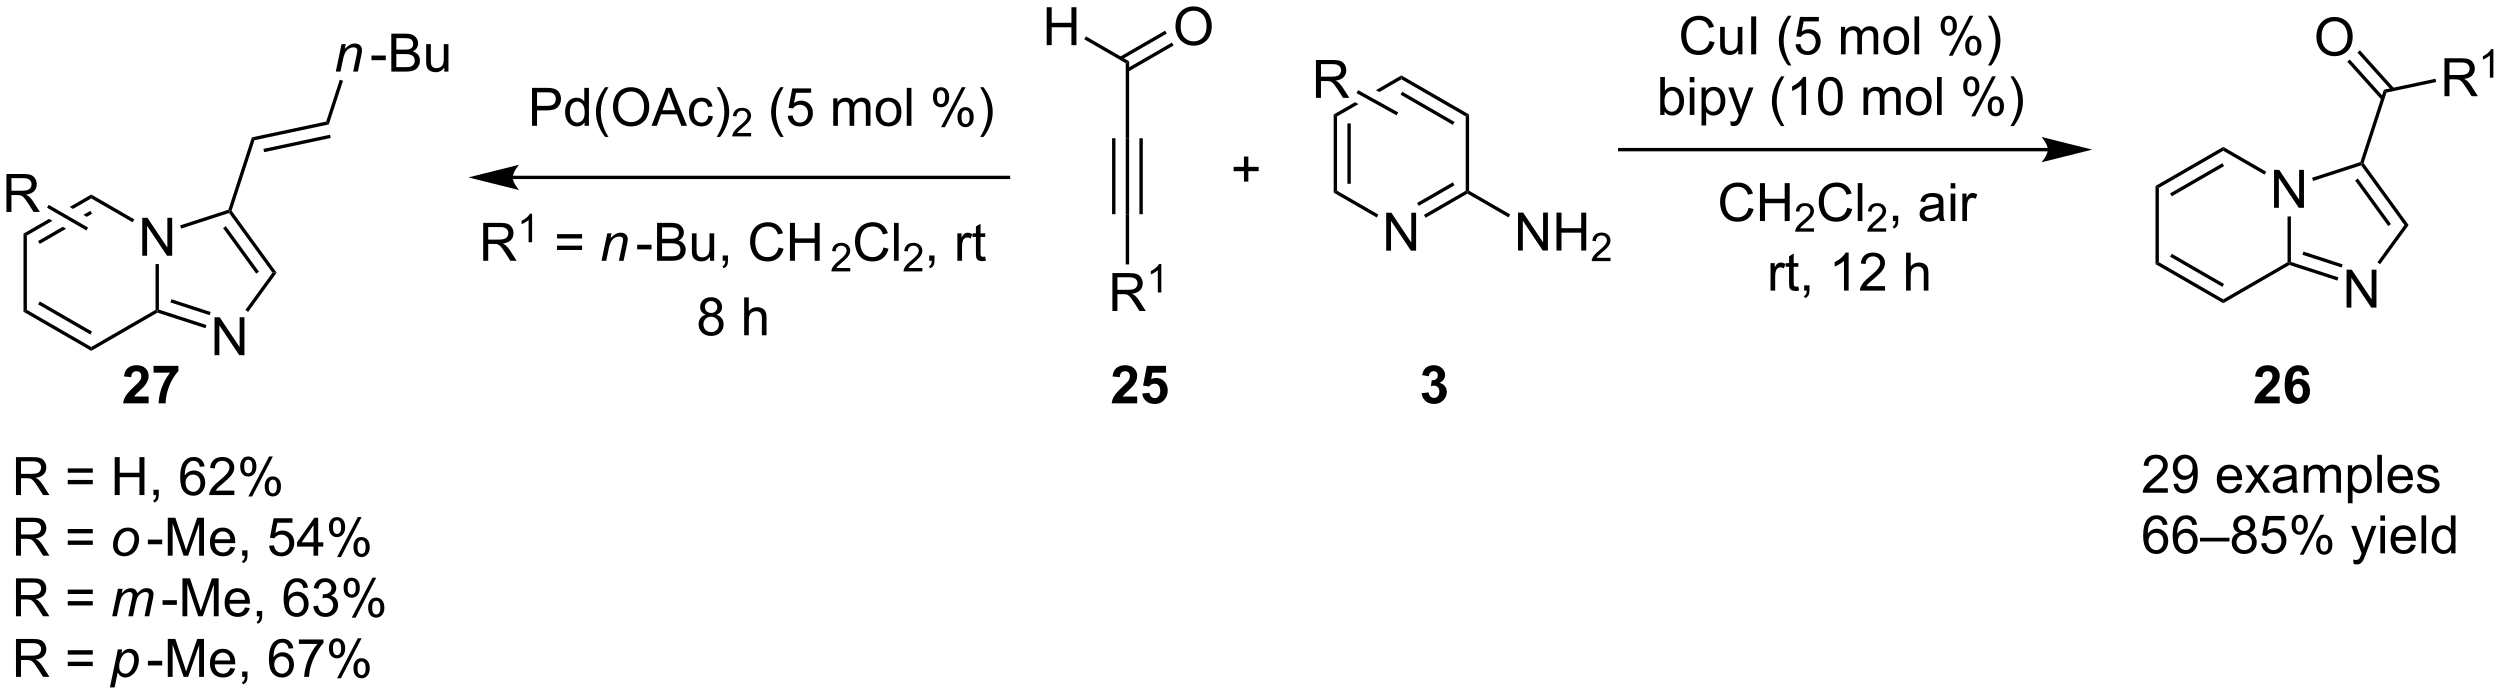 <?xml version="1.0" encoding="UTF-8"?>
<!DOCTYPE svg PUBLIC '-//W3C//DTD SVG 1.0//EN'
          'http://www.w3.org/TR/2001/REC-SVG-20010904/DTD/svg10.dtd'>
<svg stroke-dasharray="none" shape-rendering="auto" xmlns="http://www.w3.org/2000/svg" font-family="'Dialog'" text-rendering="auto" width="1024" fill-opacity="1" color-interpolation="auto" color-rendering="auto" preserveAspectRatio="xMidYMid meet" font-size="12px" viewBox="0 0 1024 285" fill="black" xmlns:xlink="http://www.w3.org/1999/xlink" stroke="black" image-rendering="auto" stroke-miterlimit="10" stroke-linecap="square" stroke-linejoin="miter" font-style="normal" stroke-width="1" height="285" stroke-dashoffset="0" font-weight="normal" stroke-opacity="1"
><!--Generated by the Batik Graphics2D SVG Generator--><defs id="genericDefs"
  /><g
  ><defs id="defs1"
    ><clipPath clipPathUnits="userSpaceOnUse" id="clipPath1"
      ><path d="M1.281 1.598 L389.492 1.598 L389.492 109.354 L1.281 109.354 L1.281 1.598 Z"
      /></clipPath
      ><clipPath clipPathUnits="userSpaceOnUse" id="clipPath2"
      ><path d="M44.23 45.607 L44.23 150.367 L421.647 150.367 L421.647 45.607 Z"
      /></clipPath
    ></defs
    ><g transform="scale(2.638,2.638) translate(-1.281,-1.598) matrix(1.029,0,0,1.029,-44.214,-45.313)"
    ><path d="M65.68 84.176 L65.68 78.45 L66.459 78.45 L69.466 82.945 L69.466 78.45 L70.193 78.45 L70.193 84.176 L69.415 84.176 L66.407 79.676 L66.407 84.176 L65.68 84.176 Z" stroke="none" clip-path="url(#clipPath2)"
    /></g
    ><g transform="matrix(2.713,0,0,2.713,-120.005,-123.741)"
    ><path d="M47.782 80.879 L48.292 81.174 L48.292 92.388 L47.782 92.682 Z" stroke="none" clip-path="url(#clipPath2)"
    /></g
    ><g transform="matrix(2.713,0,0,2.713,-120.005,-123.741)"
    ><path d="M47.782 92.682 L48.292 92.388 L58.004 97.995 L58.004 98.584 ZM49.981 91.56 L57.876 96.118 L58.132 95.676 L50.236 91.118 Z" stroke="none" clip-path="url(#clipPath2)"
    /></g
    ><g transform="matrix(2.713,0,0,2.713,-120.005,-123.741)"
    ><path d="M58.004 98.584 L58.004 97.995 L67.716 92.388 L67.971 92.535 L68 92.813 Z" stroke="none" clip-path="url(#clipPath2)"
    /></g
    ><g transform="matrix(2.713,0,0,2.713,-120.005,-123.741)"
    ><path d="M68.226 92.35 L67.971 92.535 L67.716 92.388 L67.716 85.48 L68.226 85.48 Z" stroke="none" clip-path="url(#clipPath2)"
    /></g
    ><g transform="matrix(2.713,0,0,2.713,-120.005,-123.741)"
    ><path d="M64.504 78.73 L64.249 79.172 L58.004 75.567 L58.004 74.977 Z" stroke="none" clip-path="url(#clipPath2)"
    /></g
    ><g transform="matrix(2.713,0,0,2.713,-120.005,-123.741)"
    ><path d="M58.004 74.977 L54.752 76.855 L54.752 76.855 L55.262 77.15 L55.262 77.15 L58.004 75.567 L58.004 74.977 ZM57.876 77.443 L56.823 78.051 L56.823 78.051 L57.333 78.346 L57.333 78.346 L58.132 77.885 L57.876 77.443 ZM51.633 78.655 L47.782 80.879 L48.292 81.174 L52.144 78.95 L52.144 78.95 L51.633 78.655 ZM53.705 79.851 L49.981 82.001 L50.236 82.443 L54.215 80.146 L54.215 80.146 L53.705 79.851 Z" stroke="none" clip-path="url(#clipPath2)"
    /></g
    ><g transform="matrix(2.713,0,0,2.713,-120.005,-123.741)"
    ><path d="M76.626 99.241 L76.626 93.515 L77.404 93.515 L80.412 98.01 L80.412 93.515 L81.138 93.515 L81.138 99.241 L80.36 99.241 L77.352 94.741 L77.352 99.241 L76.626 99.241 Z" stroke="none" clip-path="url(#clipPath2)"
    /></g
    ><g transform="matrix(2.713,0,0,2.713,-120.005,-123.741)"
    ><path d="M68 92.813 L67.971 92.535 L68.226 92.35 L75.4 94.681 L75.243 95.166 ZM69.963 91.272 L75.883 93.196 L76.04 92.711 L70.121 90.787 Z" stroke="none" clip-path="url(#clipPath2)"
    /></g
    ><g transform="matrix(2.713,0,0,2.713,-120.005,-123.741)"
    ><path d="M81.695 92.701 L81.282 92.401 L85.365 86.781 L85.996 86.781 Z" stroke="none" clip-path="url(#clipPath2)"
    /></g
    ><g transform="matrix(2.713,0,0,2.713,-120.005,-123.741)"
    ><path d="M85.996 86.781 L85.365 86.781 L78.819 77.77 L78.916 77.47 L79.199 77.425 ZM83.326 86.631 L78.331 79.755 L77.918 80.055 L82.914 86.931 Z" stroke="none" clip-path="url(#clipPath2)"
    /></g
    ><g transform="matrix(2.713,0,0,2.713,-120.005,-123.741)"
    ><path d="M78.714 77.267 L78.916 77.47 L78.819 77.77 L71.579 80.122 L71.421 79.637 Z" stroke="none" clip-path="url(#clipPath2)"
    /></g
    ><g transform="matrix(2.713,0,0,2.713,-120.005,-123.741)"
    ><path d="M79.199 77.425 L78.916 77.47 L78.714 77.267 L82.263 66.344 L82.657 66.781 Z" stroke="none" clip-path="url(#clipPath2)"
    /></g
    ><g transform="matrix(2.713,0,0,2.713,-120.005,-123.741)"
    ><path d="M82.657 66.781 L82.263 66.344 L93.481 63.959 L93.875 64.397 ZM84.108 68.584 L94.16 66.447 L94.054 65.948 L84.002 68.085 Z" stroke="none" clip-path="url(#clipPath2)"
    /></g
    ><g transform="matrix(2.713,0,0,2.713,-120.005,-123.741)"
    ><path d="M94.931 56.421 L95.798 52.272 L96.439 52.272 L96.288 52.994 Q96.704 52.569 97.066 52.374 Q97.431 52.178 97.811 52.178 Q98.314 52.178 98.6 52.452 Q98.889 52.725 98.889 53.181 Q98.889 53.413 98.788 53.908 L98.259 56.421 L97.553 56.421 L98.103 53.791 Q98.186 53.408 98.186 53.225 Q98.186 53.017 98.043 52.889 Q97.9 52.759 97.632 52.759 Q97.087 52.759 96.663 53.15 Q96.241 53.541 96.04 54.491 L95.639 56.421 L94.931 56.421 Z" stroke="none" clip-path="url(#clipPath2)"
    /></g
    ><g transform="matrix(2.713,0,0,2.713,-120.005,-123.741)"
    ><path d="M100.318 54.702 L100.318 53.994 L102.477 53.994 L102.477 54.702 L100.318 54.702 ZM103.312 56.421 L103.312 50.694 L105.461 50.694 Q106.117 50.694 106.513 50.869 Q106.912 51.041 107.135 51.403 Q107.359 51.764 107.359 52.158 Q107.359 52.525 107.159 52.85 Q106.961 53.173 106.56 53.374 Q107.078 53.525 107.357 53.892 Q107.638 54.259 107.638 54.759 Q107.638 55.163 107.466 55.509 Q107.297 55.853 107.047 56.041 Q106.797 56.228 106.419 56.324 Q106.044 56.421 105.497 56.421 L103.312 56.421 ZM104.07 53.1 L105.31 53.1 Q105.812 53.1 106.031 53.033 Q106.32 52.947 106.466 52.749 Q106.615 52.548 106.615 52.249 Q106.615 51.962 106.477 51.746 Q106.341 51.53 106.086 51.449 Q105.833 51.369 105.216 51.369 L104.07 51.369 L104.07 53.1 ZM104.07 55.744 L105.497 55.744 Q105.865 55.744 106.013 55.718 Q106.273 55.671 106.448 55.561 Q106.625 55.452 106.737 55.244 Q106.852 55.033 106.852 54.759 Q106.852 54.439 106.688 54.205 Q106.523 53.968 106.232 53.871 Q105.943 53.775 105.396 53.775 L104.07 53.775 L104.07 55.744 ZM111.31 56.421 L111.31 55.811 Q110.826 56.514 109.992 56.514 Q109.625 56.514 109.307 56.374 Q108.99 56.233 108.833 56.02 Q108.68 55.806 108.617 55.499 Q108.576 55.291 108.576 54.843 L108.576 52.272 L109.279 52.272 L109.279 54.572 Q109.279 55.124 109.32 55.314 Q109.388 55.593 109.602 55.751 Q109.818 55.908 110.133 55.908 Q110.451 55.908 110.727 55.746 Q111.005 55.585 111.12 55.306 Q111.234 55.025 111.234 54.494 L111.234 52.272 L111.938 52.272 L111.938 56.421 L111.31 56.421 Z" stroke="none" clip-path="url(#clipPath2)"
    /></g
    ><g transform="matrix(2.713,0,0,2.713,-120.005,-123.741)"
    ><path d="M93.875 64.397 L93.481 63.959 L95.532 57.646 L96.018 57.803 Z" stroke="none" clip-path="url(#clipPath2)"
    /></g
    ><g transform="matrix(2.713,0,0,2.713,-120.005,-123.741)"
    ><path d="M45.203 77.603 L45.203 71.876 L47.742 71.876 Q48.507 71.876 48.906 72.03 Q49.304 72.183 49.541 72.574 Q49.781 72.965 49.781 73.439 Q49.781 74.048 49.385 74.467 Q48.992 74.884 48.166 74.996 Q48.468 75.142 48.624 75.282 Q48.955 75.587 49.252 76.043 L50.249 77.603 L49.296 77.603 L48.538 76.41 Q48.205 75.894 47.989 75.621 Q47.775 75.348 47.606 75.238 Q47.437 75.129 47.26 75.087 Q47.132 75.058 46.838 75.058 L45.96 75.058 L45.96 77.603 L45.203 77.603 ZM45.96 74.402 L47.588 74.402 Q48.109 74.402 48.4 74.296 Q48.695 74.189 48.846 73.952 Q48.999 73.715 48.999 73.439 Q48.999 73.032 48.703 72.772 Q48.408 72.509 47.773 72.509 L45.96 72.509 L45.96 74.402 Z" stroke="none" clip-path="url(#clipPath2)"
    /></g
    ><g transform="matrix(2.713,0,0,2.713,-120.005,-123.741)"
    ><path d="M57.532 79.966 L57.277 80.408 L51.334 76.977 L51.589 76.535 Z" stroke="none" clip-path="url(#clipPath2)"
    /></g
    ><g transform="matrix(2.713,0,0,2.713,-120.005,-123.741)"
    ><path d="M121.647 72.65 L196.49 72.65 L196.745 72.65 L196.745 72.14 L196.49 72.14 L121.647 72.14 L121.392 72.14 L121.392 72.65 L121.647 72.65 ZM114.948 72.395 L122.601 74.308 C122.601 74.308 121.647 73.232 121.647 72.395 C121.647 71.557 122.601 70.481 122.601 70.481 Z" stroke="none" clip-path="url(#clipPath2)"
    /></g
    ><g transform="matrix(2.713,0,0,2.713,-120.005,-123.741)"
    ><path d="M221.705 49.618 Q221.705 48.191 222.47 47.387 Q223.236 46.58 224.447 46.58 Q225.238 46.58 225.874 46.96 Q226.512 47.337 226.845 48.014 Q227.181 48.691 227.181 49.551 Q227.181 50.423 226.83 51.111 Q226.478 51.798 225.832 52.152 Q225.189 52.507 224.442 52.507 Q223.634 52.507 222.996 52.116 Q222.361 51.723 222.033 51.048 Q221.705 50.371 221.705 49.618 ZM222.486 49.629 Q222.486 50.665 223.041 51.262 Q223.598 51.855 224.439 51.855 Q225.293 51.855 225.845 51.254 Q226.4 50.652 226.4 49.548 Q226.4 48.848 226.163 48.327 Q225.926 47.806 225.47 47.52 Q225.017 47.23 224.449 47.23 Q223.645 47.23 223.064 47.785 Q222.486 48.337 222.486 49.629 Z" stroke="none" clip-path="url(#clipPath2)"
    /></g
    ><g transform="matrix(2.713,0,0,2.713,-120.005,-123.741)"
    ><path d="M214.577 56.429 L221.421 52.478 L221.166 52.036 L214.322 55.987 ZM213.542 54.635 L220.385 50.684 L220.13 50.242 L213.286 54.193 Z" stroke="none" clip-path="url(#clipPath2)"
    /></g
    ><g transform="matrix(2.713,0,0,2.713,-120.005,-123.741)"
    ><path d="M214.195 55.159 L214.705 54.865 L214.705 66.481 L214.195 66.481 Z" stroke="none" clip-path="url(#clipPath2)"
    /></g
    ><g transform="matrix(2.713,0,0,2.713,-120.005,-123.741)"
    ><path d="M202.258 52.428 L202.258 46.701 L203.016 46.701 L203.016 49.053 L205.993 49.053 L205.993 46.701 L206.75 46.701 L206.75 52.428 L205.993 52.428 L205.993 49.727 L203.016 49.727 L203.016 52.428 L202.258 52.428 Z" stroke="none" clip-path="url(#clipPath2)"
    /></g
    ><g transform="matrix(2.713,0,0,2.713,-120.005,-123.741)"
    ><path d="M214.705 54.865 L214.195 55.159 L207.935 51.545 L208.19 51.103 Z" stroke="none" clip-path="url(#clipPath2)"
    /></g
    ><g transform="matrix(2.713,0,0,2.713,-120.005,-123.741)"
    ><path d="M214.195 66.481 L214.705 66.481 L214.705 77.949 L214.195 77.949 ZM216.259 66.481 L216.259 77.949 L216.769 77.949 L216.769 66.481 ZM212.13 66.481 L212.13 77.949 L212.641 77.949 L212.641 66.481 Z" stroke="none" clip-path="url(#clipPath2)"
    /></g
    ><g transform="matrix(2.713,0,0,2.713,-120.005,-123.741)"
    ><path d="M212.18 92.568 L212.18 86.841 L214.719 86.841 Q215.485 86.841 215.883 86.995 Q216.282 87.149 216.519 87.54 Q216.758 87.93 216.758 88.404 Q216.758 89.013 216.362 89.433 Q215.969 89.849 215.144 89.961 Q215.446 90.107 215.602 90.248 Q215.933 90.552 216.23 91.008 L217.227 92.568 L216.274 92.568 L215.516 91.375 Q215.183 90.86 214.967 90.586 Q214.753 90.313 214.584 90.204 Q214.415 90.094 214.237 90.052 Q214.11 90.024 213.815 90.024 L212.938 90.024 L212.938 92.568 L212.18 92.568 ZM212.938 89.368 L214.565 89.368 Q215.086 89.368 215.378 89.261 Q215.672 89.154 215.823 88.917 Q215.977 88.68 215.977 88.404 Q215.977 87.998 215.68 87.737 Q215.386 87.474 214.75 87.474 L212.938 87.474 L212.938 89.368 Z" stroke="none" clip-path="url(#clipPath2)"
    /></g
    ><g transform="matrix(2.713,0,0,2.713,-120.005,-123.741)"
    ><path d="M219.564 89.768 L219.036 89.768 L219.036 86.407 Q218.845 86.588 218.536 86.77 Q218.228 86.952 217.982 87.043 L217.982 86.534 Q218.423 86.325 218.753 86.03 Q219.085 85.733 219.224 85.456 L219.564 85.456 L219.564 89.768 Z" stroke="none" clip-path="url(#clipPath2)"
    /></g
    ><g transform="matrix(2.713,0,0,2.713,-120.005,-123.741)"
    ><path d="M214.195 77.949 L214.705 77.949 L214.705 85.53 L214.195 85.53 Z" stroke="none" clip-path="url(#clipPath2)"
    /></g
    ><g transform="matrix(2.713,0,0,2.713,-120.005,-123.741)"
    ><path d="M232.04 73.026 L232.04 71.456 L230.48 71.456 L230.48 70.8 L232.04 70.8 L232.04 69.242 L232.704 69.242 L232.704 70.8 L234.261 70.8 L234.261 71.456 L232.704 71.456 L232.704 73.026 L232.04 73.026 Z" stroke="none" clip-path="url(#clipPath2)"
    /></g
    ><g transform="matrix(2.713,0,0,2.713,-120.005,-123.741)"
    ><path d="M253.518 83.457 L253.518 77.73 L254.297 77.73 L257.305 82.225 L257.305 77.73 L258.031 77.73 L258.031 83.457 L257.253 83.457 L254.245 78.957 L254.245 83.457 L253.518 83.457 Z" stroke="none" clip-path="url(#clipPath2)"
    /></g
    ><g transform="matrix(2.713,0,0,2.713,-120.005,-123.741)"
    ><path d="M245.587 62.897 L246.097 63.191 L246.097 74.405 L245.587 74.7 ZM247.659 64.24 L247.659 73.357 L248.169 73.357 L248.169 64.24 Z" stroke="none" clip-path="url(#clipPath2)"
    /></g
    ><g transform="matrix(2.713,0,0,2.713,-120.005,-123.741)"
    ><path d="M245.587 74.7 L246.097 74.405 L252.342 78.011 L252.087 78.453 Z" stroke="none" clip-path="url(#clipPath2)"
    /></g
    ><g transform="matrix(2.713,0,0,2.713,-120.005,-123.741)"
    ><path d="M259.466 78.491 L259.211 78.049 L265.521 74.405 L265.776 74.553 L265.776 74.847 ZM258.43 76.697 L263.832 73.578 L263.577 73.136 L258.175 76.255 Z" stroke="none" clip-path="url(#clipPath2)"
    /></g
    ><g transform="matrix(2.713,0,0,2.713,-120.005,-123.741)"
    ><path d="M266.031 74.405 L265.776 74.553 L265.521 74.405 L265.521 63.191 L266.031 62.897 Z" stroke="none" clip-path="url(#clipPath2)"
    /></g
    ><g transform="matrix(2.713,0,0,2.713,-120.005,-123.741)"
    ><path d="M266.031 62.897 L265.521 63.191 L255.809 57.584 L255.809 56.995 ZM263.832 64.019 L255.937 59.461 L255.682 59.903 L263.577 64.461 Z" stroke="none" clip-path="url(#clipPath2)"
    /></g
    ><g transform="matrix(2.713,0,0,2.713,-120.005,-123.741)"
    ><path d="M255.809 56.995 L251.959 59.218 L251.959 59.218 L252.479 59.507 L255.809 57.584 L255.809 56.995 ZM248.809 61.036 L245.587 62.897 L246.097 63.191 L249.33 61.325 L249.33 61.325 L248.809 61.036 Z" stroke="none" clip-path="url(#clipPath2)"
    /></g
    ><g transform="matrix(2.713,0,0,2.713,-120.005,-123.741)"
    ><path d="M273.418 83.437 L273.418 77.71 L274.196 77.71 L277.204 82.205 L277.204 77.71 L277.93 77.71 L277.93 83.437 L277.152 83.437 L274.144 78.937 L274.144 83.437 L273.418 83.437 ZM279.226 83.437 L279.226 77.71 L279.984 77.71 L279.984 80.062 L282.96 80.062 L282.96 77.71 L283.718 77.71 L283.718 83.437 L282.96 83.437 L282.96 80.737 L279.984 80.737 L279.984 83.437 L279.226 83.437 Z" stroke="none" clip-path="url(#clipPath2)"
    /></g
    ><g transform="matrix(2.713,0,0,2.713,-120.005,-123.741)"
    ><path d="M287.384 84.529 L287.384 85.037 L284.544 85.037 Q284.539 84.846 284.607 84.67 Q284.714 84.381 284.953 84.1 Q285.193 83.818 285.644 83.449 Q286.343 82.875 286.589 82.539 Q286.835 82.203 286.835 81.904 Q286.835 81.592 286.611 81.377 Q286.388 81.16 286.027 81.16 Q285.646 81.16 285.418 81.389 Q285.189 81.617 285.187 82.021 L284.644 81.967 Q284.701 81.359 285.064 81.043 Q285.427 80.725 286.039 80.725 Q286.658 80.725 287.017 81.068 Q287.378 81.41 287.378 81.916 Q287.378 82.174 287.273 82.424 Q287.168 82.672 286.921 82.947 Q286.677 83.222 286.109 83.703 Q285.634 84.102 285.5 84.244 Q285.365 84.387 285.277 84.529 L287.384 84.529 Z" stroke="none" clip-path="url(#clipPath2)"
    /></g
    ><g transform="matrix(2.713,0,0,2.713,-120.005,-123.741)"
    ><path d="M265.776 74.847 L265.776 74.553 L266.031 74.405 L272.241 77.991 L271.986 78.433 Z" stroke="none" clip-path="url(#clipPath2)"
    /></g
    ><g transform="matrix(2.713,0,0,2.713,-120.005,-123.741)"
    ><path d="M242.911 60.391 L242.911 54.664 L245.45 54.664 Q246.216 54.664 246.614 54.818 Q247.013 54.971 247.25 55.362 Q247.489 55.753 247.489 56.227 Q247.489 56.836 247.093 57.255 Q246.7 57.672 245.875 57.784 Q246.177 57.93 246.333 58.07 Q246.664 58.375 246.96 58.831 L247.958 60.391 L247.005 60.391 L246.247 59.198 Q245.914 58.682 245.697 58.409 Q245.484 58.136 245.315 58.026 Q245.145 57.917 244.968 57.875 Q244.841 57.846 244.546 57.846 L243.669 57.846 L243.669 60.391 L242.911 60.391 ZM243.669 57.19 L245.296 57.19 Q245.817 57.19 246.109 57.083 Q246.403 56.977 246.554 56.74 Q246.708 56.503 246.708 56.227 Q246.708 55.82 246.411 55.56 Q246.117 55.297 245.481 55.297 L243.669 55.297 L243.669 57.19 Z" stroke="none" clip-path="url(#clipPath2)"
    /></g
    ><g transform="matrix(2.713,0,0,2.713,-120.005,-123.741)"
    ><path d="M255.333 62.581 L255.086 63.027 L249.035 59.671 L249.283 59.224 Z" stroke="none" clip-path="url(#clipPath2)"
    /></g
    ><g transform="matrix(2.713,0,0,2.713,-120.005,-123.741)"
    ><path d="M353.407 67.944 L288.777 67.944 L288.522 67.944 L288.522 68.454 L288.777 68.454 L353.407 68.454 L353.662 68.454 L353.662 67.944 L353.407 67.944 ZM360.106 68.199 L352.453 66.286 C352.453 66.286 353.407 67.362 353.407 68.199 C353.407 69.036 352.453 70.112 352.453 70.112 Z" stroke="none" clip-path="url(#clipPath2)"
    /></g
    ><g transform="matrix(2.713,0,0,2.713,-120.005,-123.741)"
    ><path d="M302.346 51.805 L303.103 51.995 Q302.867 52.93 302.247 53.422 Q301.627 53.912 300.734 53.912 Q299.807 53.912 299.226 53.535 Q298.648 53.157 298.343 52.443 Q298.041 51.727 298.041 50.907 Q298.041 50.011 298.382 49.347 Q298.726 48.68 299.356 48.334 Q299.986 47.988 300.744 47.988 Q301.603 47.988 302.19 48.425 Q302.775 48.863 303.007 49.657 L302.26 49.831 Q302.062 49.206 301.682 48.922 Q301.304 48.636 300.728 48.636 Q300.07 48.636 299.624 48.954 Q299.182 49.269 299.002 49.803 Q298.822 50.337 298.822 50.902 Q298.822 51.633 299.036 52.178 Q299.249 52.722 299.697 52.993 Q300.148 53.261 300.671 53.261 Q301.307 53.261 301.747 52.894 Q302.19 52.527 302.346 51.805 ZM306.667 53.813 L306.667 53.204 Q306.183 53.907 305.35 53.907 Q304.983 53.907 304.665 53.766 Q304.347 53.626 304.191 53.412 Q304.037 53.199 303.975 52.891 Q303.933 52.683 303.933 52.235 L303.933 49.665 L304.636 49.665 L304.636 51.964 Q304.636 52.516 304.678 52.706 Q304.745 52.985 304.959 53.144 Q305.175 53.3 305.49 53.3 Q305.808 53.3 306.084 53.139 Q306.363 52.977 306.477 52.699 Q306.592 52.417 306.592 51.886 L306.592 49.665 L307.295 49.665 L307.295 53.813 L306.667 53.813 ZM308.617 53.813 L308.617 48.087 L309.374 48.087 L309.374 53.813 L308.617 53.813 ZM314.187 55.498 Q313.603 54.764 313.2 53.779 Q312.799 52.792 312.799 51.738 Q312.799 50.808 313.101 49.956 Q313.452 48.969 314.187 47.988 L314.69 47.988 Q314.218 48.8 314.065 49.149 Q313.827 49.688 313.69 50.274 Q313.523 51.003 313.523 51.743 Q313.523 53.62 314.69 55.498 L314.187 55.498 ZM315.312 52.313 L316.049 52.251 Q316.132 52.79 316.429 53.06 Q316.728 53.331 317.15 53.331 Q317.658 53.331 318.01 52.949 Q318.361 52.566 318.361 51.933 Q318.361 51.331 318.023 50.985 Q317.687 50.636 317.14 50.636 Q316.799 50.636 316.525 50.792 Q316.252 50.946 316.096 51.191 L315.437 51.105 L315.992 48.165 L318.838 48.165 L318.838 48.837 L316.554 48.837 L316.244 50.376 Q316.76 50.016 317.327 50.016 Q318.077 50.016 318.593 50.537 Q319.109 51.055 319.109 51.87 Q319.109 52.649 318.656 53.214 Q318.103 53.912 317.15 53.912 Q316.369 53.912 315.874 53.475 Q315.382 53.035 315.312 52.313 ZM322.179 53.813 L322.179 49.665 L322.807 49.665 L322.807 50.245 Q323.002 49.941 323.325 49.756 Q323.65 49.571 324.065 49.571 Q324.525 49.571 324.82 49.764 Q325.117 49.954 325.236 50.297 Q325.728 49.571 326.518 49.571 Q327.135 49.571 327.466 49.912 Q327.799 50.253 327.799 50.964 L327.799 53.813 L327.101 53.813 L327.101 51.199 Q327.101 50.777 327.031 50.592 Q326.963 50.407 326.783 50.295 Q326.603 50.18 326.361 50.18 Q325.924 50.18 325.635 50.472 Q325.346 50.761 325.346 51.402 L325.346 53.813 L324.643 53.813 L324.643 51.118 Q324.643 50.649 324.471 50.415 Q324.299 50.18 323.908 50.18 Q323.611 50.18 323.359 50.337 Q323.109 50.493 322.994 50.795 Q322.882 51.094 322.882 51.66 L322.882 53.813 L322.179 53.813 ZM328.58 51.738 Q328.58 50.587 329.221 50.032 Q329.757 49.571 330.525 49.571 Q331.382 49.571 331.924 50.131 Q332.468 50.691 332.468 51.68 Q332.468 52.48 332.226 52.941 Q331.986 53.399 331.528 53.654 Q331.07 53.907 330.525 53.907 Q329.656 53.907 329.117 53.35 Q328.58 52.79 328.58 51.738 ZM329.304 51.738 Q329.304 52.535 329.65 52.933 Q329.999 53.329 330.525 53.329 Q331.049 53.329 331.395 52.93 Q331.744 52.532 331.744 51.714 Q331.744 50.946 331.395 50.55 Q331.046 50.152 330.525 50.152 Q329.999 50.152 329.65 50.547 Q329.304 50.941 329.304 51.738 ZM333.277 53.813 L333.277 48.087 L333.98 48.087 L333.98 53.813 L333.277 53.813 ZM337.23 49.462 Q337.23 48.847 337.537 48.417 Q337.847 47.988 338.433 47.988 Q338.972 47.988 339.324 48.373 Q339.678 48.758 339.678 49.503 Q339.678 50.23 339.321 50.623 Q338.964 51.016 338.441 51.016 Q337.92 51.016 337.574 50.631 Q337.23 50.243 337.23 49.462 ZM338.451 48.472 Q338.191 48.472 338.016 48.699 Q337.842 48.925 337.842 49.532 Q337.842 50.081 338.016 50.308 Q338.193 50.532 338.451 50.532 Q338.717 50.532 338.891 50.305 Q339.066 50.079 339.066 49.477 Q339.066 48.922 338.889 48.699 Q338.714 48.472 338.451 48.472 ZM338.456 54.024 L341.589 47.988 L342.159 47.988 L339.037 54.024 L338.456 54.024 ZM340.933 52.469 Q340.933 51.852 341.24 51.425 Q341.55 50.995 342.139 50.995 Q342.678 50.995 343.032 51.381 Q343.386 51.766 343.386 52.511 Q343.386 53.238 343.027 53.631 Q342.67 54.024 342.144 54.024 Q341.623 54.024 341.277 53.636 Q340.933 53.245 340.933 52.469 ZM342.159 51.48 Q341.894 51.48 341.719 51.706 Q341.545 51.933 341.545 52.54 Q341.545 53.087 341.719 53.313 Q341.897 53.54 342.154 53.54 Q342.425 53.54 342.597 53.313 Q342.772 53.087 342.772 52.485 Q342.772 51.93 342.594 51.706 Q342.42 51.48 342.159 51.48 ZM344.867 55.498 L344.361 55.498 Q345.531 53.62 345.531 51.743 Q345.531 51.008 345.361 50.285 Q345.228 49.699 344.992 49.16 Q344.838 48.808 344.361 47.988 L344.867 47.988 Q345.601 48.969 345.952 49.956 Q346.252 50.808 346.252 51.738 Q346.252 52.792 345.848 53.779 Q345.445 54.764 344.867 55.498 Z" stroke="none" clip-path="url(#clipPath2)"
    /></g
    ><g transform="matrix(2.713,0,0,2.713,-120.005,-123.741)"
    ><path d="M295.544 62.963 L294.891 62.963 L294.891 57.236 L295.594 57.236 L295.594 59.278 Q296.039 58.721 296.732 58.721 Q297.115 58.721 297.456 58.875 Q297.797 59.028 298.018 59.309 Q298.24 59.588 298.365 59.984 Q298.49 60.377 298.49 60.825 Q298.49 61.893 297.961 62.476 Q297.435 63.057 296.695 63.057 Q295.961 63.057 295.544 62.442 L295.544 62.963 ZM295.536 60.856 Q295.536 61.604 295.74 61.934 Q296.07 62.479 296.638 62.479 Q297.099 62.479 297.435 62.078 Q297.771 61.677 297.771 60.885 Q297.771 60.072 297.448 59.687 Q297.125 59.299 296.669 59.299 Q296.208 59.299 295.872 59.7 Q295.536 60.099 295.536 60.856 ZM299.348 58.044 L299.348 57.236 L300.051 57.236 L300.051 58.044 L299.348 58.044 ZM299.348 62.963 L299.348 58.815 L300.051 58.815 L300.051 62.963 L299.348 62.963 ZM301.122 64.554 L301.122 58.815 L301.763 58.815 L301.763 59.354 Q301.99 59.036 302.273 58.88 Q302.56 58.721 302.966 58.721 Q303.497 58.721 303.904 58.994 Q304.31 59.268 304.516 59.765 Q304.724 60.263 304.724 60.856 Q304.724 61.494 304.495 62.005 Q304.266 62.513 303.831 62.786 Q303.396 63.057 302.914 63.057 Q302.562 63.057 302.284 62.908 Q302.005 62.76 301.825 62.533 L301.825 64.554 L301.122 64.554 ZM301.758 60.911 Q301.758 61.713 302.081 62.096 Q302.406 62.479 302.867 62.479 Q303.336 62.479 303.669 62.083 Q304.005 61.684 304.005 60.854 Q304.005 60.059 303.677 59.666 Q303.352 59.27 302.898 59.27 Q302.45 59.27 302.104 59.692 Q301.758 60.111 301.758 60.911 ZM305.54 64.562 L305.462 63.901 Q305.691 63.963 305.863 63.963 Q306.098 63.963 306.238 63.885 Q306.379 63.807 306.47 63.666 Q306.535 63.562 306.684 63.143 Q306.704 63.086 306.746 62.971 L305.173 58.815 L305.931 58.815 L306.793 61.216 Q306.962 61.674 307.095 62.177 Q307.215 61.692 307.384 61.231 L308.269 58.815 L308.973 58.815 L307.394 63.033 Q307.142 63.718 307.001 63.976 Q306.814 64.323 306.572 64.484 Q306.329 64.648 305.993 64.648 Q305.79 64.648 305.54 64.562 ZM313.138 64.648 Q312.555 63.914 312.151 62.929 Q311.75 61.942 311.75 60.888 Q311.75 59.958 312.052 59.106 Q312.404 58.119 313.138 57.138 L313.641 57.138 Q313.169 57.95 313.016 58.299 Q312.779 58.838 312.641 59.424 Q312.474 60.153 312.474 60.893 Q312.474 62.77 313.641 64.648 L313.138 64.648 ZM316.911 62.963 L316.208 62.963 L316.208 58.481 Q315.953 58.724 315.542 58.966 Q315.13 59.208 314.802 59.33 L314.802 58.651 Q315.391 58.372 315.831 57.979 Q316.273 57.583 316.458 57.213 L316.911 57.213 L316.911 62.963 ZM318.712 60.138 Q318.712 59.122 318.921 58.505 Q319.129 57.885 319.54 57.549 Q319.954 57.213 320.579 57.213 Q321.04 57.213 321.387 57.398 Q321.736 57.583 321.962 57.934 Q322.189 58.283 322.316 58.786 Q322.447 59.286 322.447 60.138 Q322.447 61.145 322.238 61.765 Q322.033 62.385 321.618 62.724 Q321.207 63.062 320.579 63.062 Q319.751 63.062 319.277 62.466 Q318.712 61.752 318.712 60.138 ZM319.434 60.138 Q319.434 61.549 319.764 62.015 Q320.095 62.481 320.579 62.481 Q321.064 62.481 321.392 62.013 Q321.723 61.544 321.723 60.138 Q321.723 58.724 321.392 58.26 Q321.064 57.794 320.572 57.794 Q320.087 57.794 319.798 58.205 Q319.434 58.729 319.434 60.138 ZM325.579 62.963 L325.579 58.815 L326.207 58.815 L326.207 59.395 Q326.402 59.091 326.725 58.906 Q327.051 58.721 327.465 58.721 Q327.926 58.721 328.22 58.914 Q328.517 59.104 328.637 59.447 Q329.129 58.721 329.918 58.721 Q330.535 58.721 330.866 59.062 Q331.199 59.403 331.199 60.114 L331.199 62.963 L330.501 62.963 L330.501 60.349 Q330.501 59.927 330.431 59.742 Q330.363 59.557 330.184 59.445 Q330.004 59.33 329.762 59.33 Q329.324 59.33 329.035 59.622 Q328.746 59.911 328.746 60.552 L328.746 62.963 L328.043 62.963 L328.043 60.268 Q328.043 59.799 327.871 59.565 Q327.699 59.33 327.309 59.33 Q327.012 59.33 326.759 59.486 Q326.509 59.643 326.394 59.945 Q326.283 60.244 326.283 60.809 L326.283 62.963 L325.579 62.963 ZM331.981 60.888 Q331.981 59.736 332.621 59.182 Q333.158 58.721 333.926 58.721 Q334.783 58.721 335.324 59.281 Q335.868 59.841 335.868 60.83 Q335.868 61.63 335.626 62.091 Q335.387 62.549 334.928 62.804 Q334.47 63.057 333.926 63.057 Q333.056 63.057 332.517 62.5 Q331.981 61.94 331.981 60.888 ZM332.704 60.888 Q332.704 61.684 333.051 62.083 Q333.4 62.479 333.926 62.479 Q334.449 62.479 334.796 62.08 Q335.144 61.682 335.144 60.864 Q335.144 60.096 334.796 59.7 Q334.447 59.302 333.926 59.302 Q333.4 59.302 333.051 59.697 Q332.704 60.091 332.704 60.888 ZM336.677 62.963 L336.677 57.236 L337.38 57.236 L337.38 62.963 L336.677 62.963 ZM340.63 58.611 Q340.63 57.997 340.938 57.567 Q341.247 57.138 341.833 57.138 Q342.372 57.138 342.724 57.523 Q343.078 57.908 343.078 58.653 Q343.078 59.38 342.721 59.773 Q342.365 60.166 341.841 60.166 Q341.32 60.166 340.974 59.781 Q340.63 59.393 340.63 58.611 ZM341.852 57.622 Q341.591 57.622 341.417 57.849 Q341.242 58.075 341.242 58.682 Q341.242 59.231 341.417 59.458 Q341.594 59.682 341.852 59.682 Q342.117 59.682 342.292 59.455 Q342.466 59.229 342.466 58.627 Q342.466 58.072 342.289 57.849 Q342.115 57.622 341.852 57.622 ZM341.857 63.174 L344.99 57.138 L345.56 57.138 L342.438 63.174 L341.857 63.174 ZM344.333 61.619 Q344.333 61.002 344.641 60.575 Q344.95 60.145 345.539 60.145 Q346.078 60.145 346.432 60.531 Q346.786 60.916 346.786 61.661 Q346.786 62.388 346.427 62.781 Q346.07 63.174 345.544 63.174 Q345.023 63.174 344.677 62.786 Q344.333 62.395 344.333 61.619 ZM345.56 60.63 Q345.294 60.63 345.12 60.856 Q344.945 61.083 344.945 61.69 Q344.945 62.236 345.12 62.463 Q345.297 62.69 345.555 62.69 Q345.825 62.69 345.997 62.463 Q346.172 62.236 346.172 61.635 Q346.172 61.08 345.995 60.856 Q345.82 60.63 345.56 60.63 ZM348.267 64.648 L347.762 64.648 Q348.931 62.77 348.931 60.893 Q348.931 60.158 348.762 59.434 Q348.629 58.849 348.392 58.309 Q348.238 57.958 347.762 57.138 L348.267 57.138 Q349.001 58.119 349.353 59.106 Q349.652 59.958 349.652 60.888 Q349.652 61.942 349.249 62.929 Q348.845 63.914 348.267 64.648 Z" stroke="none" clip-path="url(#clipPath2)"
    /></g
    ><g transform="matrix(2.713,0,0,2.713,-120.005,-123.741)"
    ><path d="M308.231 76.981 L308.989 77.171 Q308.752 78.106 308.132 78.598 Q307.512 79.087 306.619 79.087 Q305.692 79.087 305.111 78.71 Q304.533 78.332 304.228 77.618 Q303.926 76.902 303.926 76.082 Q303.926 75.186 304.268 74.522 Q304.611 73.856 305.241 73.509 Q305.872 73.163 306.63 73.163 Q307.489 73.163 308.075 73.6 Q308.661 74.038 308.893 74.832 L308.145 75.007 Q307.947 74.382 307.567 74.098 Q307.19 73.811 306.614 73.811 Q305.955 73.811 305.51 74.129 Q305.067 74.444 304.887 74.978 Q304.708 75.512 304.708 76.077 Q304.708 76.809 304.921 77.353 Q305.135 77.897 305.583 78.168 Q306.033 78.436 306.557 78.436 Q307.192 78.436 307.632 78.069 Q308.075 77.702 308.231 76.981 ZM309.946 78.988 L309.946 73.262 L310.704 73.262 L310.704 75.613 L313.68 75.613 L313.68 73.262 L314.438 73.262 L314.438 78.988 L313.68 78.988 L313.68 76.288 L310.704 76.288 L310.704 78.988 L309.946 78.988 Z" stroke="none" clip-path="url(#clipPath2)"
    /></g
    ><g transform="matrix(2.713,0,0,2.713,-120.005,-123.741)"
    ><path d="M318.104 80.081 L318.104 80.588 L315.264 80.588 Q315.259 80.397 315.327 80.221 Q315.434 79.932 315.673 79.651 Q315.913 79.37 316.364 79 Q317.063 78.426 317.309 78.09 Q317.555 77.754 317.555 77.456 Q317.555 77.143 317.331 76.928 Q317.108 76.711 316.747 76.711 Q316.366 76.711 316.137 76.94 Q315.909 77.168 315.907 77.573 L315.364 77.518 Q315.421 76.911 315.784 76.594 Q316.147 76.276 316.759 76.276 Q317.378 76.276 317.737 76.62 Q318.098 76.961 318.098 77.467 Q318.098 77.725 317.993 77.975 Q317.887 78.223 317.641 78.499 Q317.397 78.774 316.829 79.254 Q316.354 79.653 316.219 79.795 Q316.085 79.938 315.997 80.081 L318.104 80.081 Z" stroke="none" clip-path="url(#clipPath2)"
    /></g
    ><g transform="matrix(2.713,0,0,2.713,-120.005,-123.741)"
    ><path d="M323.123 76.981 L323.88 77.171 Q323.644 78.106 323.024 78.598 Q322.404 79.087 321.511 79.087 Q320.584 79.087 320.003 78.71 Q319.425 78.332 319.12 77.618 Q318.818 76.902 318.818 76.082 Q318.818 75.186 319.159 74.522 Q319.503 73.856 320.133 73.509 Q320.763 73.163 321.521 73.163 Q322.38 73.163 322.966 73.6 Q323.552 74.038 323.784 74.832 L323.037 75.007 Q322.839 74.382 322.459 74.098 Q322.081 73.811 321.505 73.811 Q320.847 73.811 320.401 74.129 Q319.959 74.444 319.779 74.978 Q319.599 75.512 319.599 76.077 Q319.599 76.809 319.813 77.353 Q320.026 77.897 320.474 78.168 Q320.925 78.436 321.448 78.436 Q322.084 78.436 322.524 78.069 Q322.966 77.702 323.123 76.981 ZM324.71 78.988 L324.71 73.262 L325.413 73.262 L325.413 78.988 L324.71 78.988 Z" stroke="none" clip-path="url(#clipPath2)"
    /></g
    ><g transform="matrix(2.713,0,0,2.713,-120.005,-123.741)"
    ><path d="M328.996 80.081 L328.996 80.588 L326.156 80.588 Q326.15 80.397 326.218 80.221 Q326.326 79.932 326.564 79.651 Q326.804 79.37 327.256 79 Q327.955 78.426 328.201 78.09 Q328.447 77.754 328.447 77.456 Q328.447 77.143 328.222 76.928 Q328 76.711 327.638 76.711 Q327.257 76.711 327.029 76.94 Q326.8 77.168 326.798 77.573 L326.256 77.518 Q326.312 76.911 326.675 76.594 Q327.039 76.276 327.65 76.276 Q328.269 76.276 328.629 76.62 Q328.99 76.961 328.99 77.467 Q328.99 77.725 328.885 77.975 Q328.779 78.223 328.533 78.499 Q328.289 78.774 327.72 79.254 Q327.246 79.653 327.111 79.795 Q326.976 79.938 326.888 80.081 L328.996 80.081 Z" stroke="none" clip-path="url(#clipPath2)"
    /></g
    ><g transform="matrix(2.713,0,0,2.713,-120.005,-123.741)"
    ><path d="M330.022 78.988 L330.022 78.186 L330.824 78.186 L330.824 78.988 Q330.824 79.431 330.668 79.702 Q330.512 79.973 330.171 80.121 L329.975 79.822 Q330.199 79.723 330.303 79.533 Q330.41 79.345 330.421 78.988 L330.022 78.988 ZM336.991 78.475 Q336.6 78.809 336.238 78.947 Q335.879 79.082 335.465 79.082 Q334.78 79.082 334.413 78.749 Q334.046 78.413 334.046 77.894 Q334.046 77.59 334.184 77.337 Q334.324 77.085 334.548 76.934 Q334.772 76.78 335.053 76.702 Q335.262 76.647 335.678 76.598 Q336.53 76.496 336.934 76.356 Q336.936 76.21 336.936 76.171 Q336.936 75.741 336.738 75.566 Q336.467 75.327 335.936 75.327 Q335.441 75.327 335.204 75.501 Q334.967 75.676 334.856 76.116 L334.168 76.022 Q334.262 75.582 334.475 75.311 Q334.691 75.038 335.098 74.892 Q335.504 74.746 336.038 74.746 Q336.569 74.746 336.9 74.871 Q337.233 74.996 337.389 75.186 Q337.546 75.374 337.608 75.663 Q337.644 75.843 337.644 76.311 L337.644 77.249 Q337.644 78.231 337.689 78.491 Q337.733 78.749 337.866 78.988 L337.132 78.988 Q337.022 78.769 336.991 78.475 ZM336.934 76.905 Q336.551 77.061 335.785 77.171 Q335.35 77.233 335.171 77.311 Q334.991 77.389 334.892 77.54 Q334.796 77.691 334.796 77.874 Q334.796 78.155 335.009 78.343 Q335.223 78.53 335.632 78.53 Q336.038 78.53 336.353 78.353 Q336.671 78.176 336.819 77.866 Q336.934 77.629 336.934 77.163 L336.934 76.905 ZM338.737 74.069 L338.737 73.262 L339.44 73.262 L339.44 74.069 L338.737 74.069 ZM338.737 78.988 L338.737 74.84 L339.44 74.84 L339.44 78.988 L338.737 78.988 ZM340.504 78.988 L340.504 74.84 L341.137 74.84 L341.137 75.468 Q341.379 75.027 341.582 74.887 Q341.788 74.746 342.035 74.746 Q342.389 74.746 342.757 74.973 L342.514 75.624 Q342.257 75.473 341.999 75.473 Q341.769 75.473 341.585 75.611 Q341.402 75.749 341.324 75.996 Q341.207 76.371 341.207 76.816 L341.207 78.988 L340.504 78.988 Z" stroke="none" clip-path="url(#clipPath2)"
    /></g
    ><g transform="matrix(2.713,0,0,2.713,-120.005,-123.741)"
    ><path d="M311.542 89.488 L311.542 85.34 L312.175 85.34 L312.175 85.968 Q312.417 85.527 312.62 85.387 Q312.826 85.246 313.073 85.246 Q313.427 85.246 313.795 85.473 L313.552 86.124 Q313.295 85.973 313.037 85.973 Q312.808 85.973 312.623 86.111 Q312.44 86.249 312.362 86.496 Q312.245 86.871 312.245 87.316 L312.245 89.488 L311.542 89.488 ZM315.748 88.858 L315.849 89.481 Q315.552 89.543 315.318 89.543 Q314.935 89.543 314.724 89.423 Q314.513 89.301 314.427 89.103 Q314.341 88.905 314.341 88.272 L314.341 85.887 L313.826 85.887 L313.826 85.34 L314.341 85.34 L314.341 84.311 L315.042 83.889 L315.042 85.34 L315.748 85.34 L315.748 85.887 L315.042 85.887 L315.042 88.311 Q315.042 88.613 315.078 88.699 Q315.115 88.785 315.198 88.837 Q315.284 88.887 315.44 88.887 Q315.558 88.887 315.748 88.858 ZM316.619 89.488 L316.619 88.686 L317.421 88.686 L317.421 89.488 Q317.421 89.931 317.265 90.202 Q317.108 90.473 316.767 90.621 L316.572 90.322 Q316.796 90.223 316.9 90.033 Q317.007 89.845 317.017 89.488 L316.619 89.488 ZM323.335 89.488 L322.632 89.488 L322.632 85.007 Q322.377 85.249 321.965 85.491 Q321.554 85.733 321.226 85.856 L321.226 85.176 Q321.814 84.897 322.254 84.504 Q322.697 84.108 322.882 83.738 L323.335 83.738 L323.335 89.488 ZM328.831 88.811 L328.831 89.488 L325.045 89.488 Q325.037 89.233 325.128 88.999 Q325.271 88.613 325.589 88.238 Q325.909 87.863 326.511 87.371 Q327.443 86.606 327.771 86.158 Q328.099 85.71 328.099 85.311 Q328.099 84.894 327.8 84.608 Q327.503 84.319 327.021 84.319 Q326.513 84.319 326.209 84.624 Q325.904 84.928 325.901 85.468 L325.177 85.394 Q325.253 84.585 325.737 84.163 Q326.222 83.738 327.037 83.738 Q327.862 83.738 328.341 84.197 Q328.823 84.652 328.823 85.327 Q328.823 85.671 328.683 86.004 Q328.542 86.335 328.214 86.702 Q327.888 87.069 327.13 87.71 Q326.498 88.241 326.318 88.431 Q326.138 88.621 326.021 88.811 L328.831 88.811 ZM332.003 89.488 L332.003 83.762 L332.706 83.762 L332.706 85.816 Q333.198 85.246 333.948 85.246 Q334.409 85.246 334.748 85.428 Q335.089 85.608 335.235 85.928 Q335.38 86.249 335.38 86.858 L335.38 89.488 L334.677 89.488 L334.677 86.858 Q334.677 86.332 334.448 86.093 Q334.222 85.85 333.802 85.85 Q333.49 85.85 333.214 86.014 Q332.94 86.176 332.823 86.454 Q332.706 86.731 332.706 87.218 L332.706 89.488 L332.003 89.488 Z" stroke="none" clip-path="url(#clipPath2)"
    /></g
    ><g transform="matrix(2.713,0,0,2.713,-120.005,-123.741)"
    ><path d="M124.556 64.603 L124.556 58.876 L126.718 58.876 Q127.288 58.876 127.587 58.931 Q128.009 59.001 128.293 59.199 Q128.58 59.394 128.754 59.751 Q128.929 60.105 128.929 60.532 Q128.929 61.261 128.462 61.769 Q127.999 62.274 126.783 62.274 L125.314 62.274 L125.314 64.603 L124.556 64.603 ZM125.314 61.597 L126.796 61.597 Q127.53 61.597 127.837 61.324 Q128.147 61.05 128.147 60.556 Q128.147 60.196 127.965 59.941 Q127.783 59.683 127.486 59.602 Q127.296 59.55 126.78 59.55 L125.314 59.55 L125.314 61.597 ZM132.494 64.603 L132.494 64.079 Q132.1 64.696 131.335 64.696 Q130.837 64.696 130.421 64.423 Q130.007 64.149 129.778 63.66 Q129.548 63.168 129.548 62.532 Q129.548 61.91 129.754 61.405 Q129.962 60.899 130.376 60.631 Q130.791 60.36 131.304 60.36 Q131.679 60.36 131.97 60.519 Q132.264 60.675 132.447 60.931 L132.447 58.876 L133.147 58.876 L133.147 64.603 L132.494 64.603 ZM130.272 62.532 Q130.272 63.329 130.608 63.725 Q130.944 64.118 131.4 64.118 Q131.861 64.118 132.184 63.74 Q132.507 63.363 132.507 62.59 Q132.507 61.738 132.179 61.34 Q131.85 60.941 131.369 60.941 Q130.9 60.941 130.585 61.324 Q130.272 61.707 130.272 62.532 ZM135.596 66.287 Q135.013 65.553 134.61 64.569 Q134.208 63.582 134.208 62.527 Q134.208 61.597 134.511 60.746 Q134.862 59.759 135.596 58.777 L136.099 58.777 Q135.628 59.59 135.474 59.938 Q135.237 60.477 135.099 61.063 Q134.933 61.793 134.933 62.532 Q134.933 64.41 136.099 66.287 L135.596 66.287 ZM136.776 61.813 Q136.776 60.386 137.542 59.582 Q138.308 58.774 139.518 58.774 Q140.31 58.774 140.946 59.155 Q141.583 59.532 141.917 60.209 Q142.253 60.886 142.253 61.746 Q142.253 62.618 141.901 63.306 Q141.55 63.993 140.904 64.347 Q140.261 64.701 139.513 64.701 Q138.706 64.701 138.068 64.311 Q137.433 63.918 137.104 63.243 Q136.776 62.566 136.776 61.813 ZM137.558 61.824 Q137.558 62.86 138.112 63.457 Q138.669 64.05 139.511 64.05 Q140.365 64.05 140.917 63.449 Q141.471 62.847 141.471 61.743 Q141.471 61.043 141.235 60.522 Q140.998 60.001 140.542 59.715 Q140.089 59.425 139.521 59.425 Q138.716 59.425 138.136 59.98 Q137.558 60.532 137.558 61.824 ZM142.598 64.603 L144.798 58.876 L145.616 58.876 L147.96 64.603 L147.095 64.603 L146.429 62.868 L144.033 62.868 L143.405 64.603 L142.598 64.603 ZM144.251 62.251 L146.194 62.251 L145.595 60.665 Q145.322 59.941 145.189 59.477 Q145.08 60.027 144.882 60.571 L144.251 62.251 ZM151.181 63.082 L151.874 63.173 Q151.759 63.886 151.293 64.293 Q150.827 64.696 150.147 64.696 Q149.296 64.696 148.778 64.139 Q148.259 63.582 148.259 62.543 Q148.259 61.871 148.481 61.368 Q148.705 60.863 149.16 60.613 Q149.616 60.36 150.15 60.36 Q150.827 60.36 151.257 60.702 Q151.686 61.043 151.806 61.673 L151.124 61.777 Q151.025 61.36 150.778 61.149 Q150.53 60.938 150.179 60.938 Q149.647 60.938 149.314 61.319 Q148.983 61.699 148.983 62.524 Q148.983 63.36 149.304 63.74 Q149.624 64.118 150.139 64.118 Q150.554 64.118 150.83 63.865 Q151.108 63.61 151.181 63.082 ZM152.936 66.287 L152.431 66.287 Q153.6 64.41 153.6 62.532 Q153.6 61.798 153.431 61.074 Q153.298 60.488 153.061 59.949 Q152.908 59.597 152.431 58.777 L152.936 58.777 Q153.671 59.759 154.022 60.746 Q154.322 61.597 154.322 62.527 Q154.322 63.582 153.918 64.569 Q153.514 65.553 152.936 66.287 Z" stroke="none" clip-path="url(#clipPath2)"
    /></g
    ><g transform="matrix(2.713,0,0,2.713,-120.005,-123.741)"
    ><path d="M157.632 65.695 L157.632 66.203 L154.792 66.203 Q154.787 66.011 154.855 65.835 Q154.963 65.546 155.201 65.265 Q155.441 64.984 155.892 64.615 Q156.591 64.04 156.838 63.705 Q157.084 63.368 157.084 63.07 Q157.084 62.757 156.859 62.542 Q156.636 62.325 156.275 62.325 Q155.894 62.325 155.666 62.554 Q155.437 62.783 155.435 63.187 L154.892 63.132 Q154.949 62.525 155.312 62.208 Q155.675 61.89 156.287 61.89 Q156.906 61.89 157.265 62.234 Q157.626 62.575 157.626 63.081 Q157.626 63.339 157.521 63.589 Q157.416 63.837 157.169 64.113 Q156.925 64.388 156.357 64.868 Q155.882 65.267 155.748 65.409 Q155.613 65.552 155.525 65.695 L157.632 65.695 Z" stroke="none" clip-path="url(#clipPath2)"
    /></g
    ><g transform="matrix(2.713,0,0,2.713,-120.005,-123.741)"
    ><path d="M162.043 66.287 Q161.459 65.553 161.056 64.569 Q160.655 63.582 160.655 62.527 Q160.655 61.597 160.957 60.746 Q161.309 59.759 162.043 58.777 L162.546 58.777 Q162.074 59.59 161.921 59.938 Q161.684 60.477 161.546 61.063 Q161.379 61.793 161.379 62.532 Q161.379 64.41 162.546 66.287 L162.043 66.287 ZM163.168 63.102 L163.905 63.04 Q163.988 63.579 164.285 63.85 Q164.584 64.121 165.006 64.121 Q165.514 64.121 165.866 63.738 Q166.217 63.355 166.217 62.722 Q166.217 62.121 165.879 61.774 Q165.543 61.425 164.996 61.425 Q164.655 61.425 164.381 61.582 Q164.108 61.735 163.952 61.98 L163.293 61.894 L163.847 58.954 L166.694 58.954 L166.694 59.626 L164.41 59.626 L164.1 61.165 Q164.616 60.806 165.184 60.806 Q165.934 60.806 166.449 61.327 Q166.965 61.845 166.965 62.66 Q166.965 63.438 166.512 64.004 Q165.959 64.701 165.006 64.701 Q164.225 64.701 163.73 64.264 Q163.238 63.824 163.168 63.102 ZM170.035 64.603 L170.035 60.454 L170.663 60.454 L170.663 61.035 Q170.858 60.73 171.181 60.545 Q171.506 60.36 171.921 60.36 Q172.381 60.36 172.676 60.553 Q172.972 60.743 173.092 61.087 Q173.584 60.36 174.374 60.36 Q174.991 60.36 175.321 60.702 Q175.655 61.043 175.655 61.754 L175.655 64.603 L174.957 64.603 L174.957 61.988 Q174.957 61.566 174.887 61.381 Q174.819 61.196 174.639 61.084 Q174.459 60.97 174.217 60.97 Q173.78 60.97 173.491 61.261 Q173.202 61.55 173.202 62.191 L173.202 64.603 L172.499 64.603 L172.499 61.907 Q172.499 61.438 172.327 61.204 Q172.155 60.97 171.764 60.97 Q171.467 60.97 171.215 61.126 Q170.965 61.282 170.85 61.584 Q170.738 61.884 170.738 62.449 L170.738 64.603 L170.035 64.603 ZM176.436 62.527 Q176.436 61.376 177.077 60.821 Q177.613 60.36 178.381 60.36 Q179.238 60.36 179.78 60.92 Q180.324 61.48 180.324 62.47 Q180.324 63.269 180.082 63.73 Q179.842 64.188 179.384 64.444 Q178.926 64.696 178.381 64.696 Q177.512 64.696 176.972 64.139 Q176.436 63.579 176.436 62.527 ZM177.16 62.527 Q177.16 63.324 177.506 63.722 Q177.855 64.118 178.381 64.118 Q178.905 64.118 179.251 63.72 Q179.6 63.321 179.6 62.504 Q179.6 61.735 179.251 61.34 Q178.902 60.941 178.381 60.941 Q177.855 60.941 177.506 61.337 Q177.16 61.73 177.16 62.527 ZM181.133 64.603 L181.133 58.876 L181.836 58.876 L181.836 64.603 L181.133 64.603 ZM185.086 60.251 Q185.086 59.636 185.393 59.207 Q185.703 58.777 186.289 58.777 Q186.828 58.777 187.18 59.162 Q187.534 59.548 187.534 60.293 Q187.534 61.019 187.177 61.412 Q186.82 61.806 186.297 61.806 Q185.776 61.806 185.43 61.42 Q185.086 61.032 185.086 60.251 ZM186.307 59.261 Q186.047 59.261 185.872 59.488 Q185.698 59.715 185.698 60.321 Q185.698 60.871 185.872 61.097 Q186.049 61.321 186.307 61.321 Q186.573 61.321 186.747 61.095 Q186.922 60.868 186.922 60.267 Q186.922 59.712 186.745 59.488 Q186.57 59.261 186.307 59.261 ZM186.312 64.813 L189.445 58.777 L190.016 58.777 L186.893 64.813 L186.312 64.813 ZM188.789 63.259 Q188.789 62.642 189.096 62.215 Q189.406 61.785 189.995 61.785 Q190.534 61.785 190.888 62.17 Q191.242 62.556 191.242 63.3 Q191.242 64.027 190.883 64.42 Q190.526 64.813 190 64.813 Q189.479 64.813 189.133 64.425 Q188.789 64.035 188.789 63.259 ZM190.016 62.269 Q189.75 62.269 189.575 62.496 Q189.401 62.722 189.401 63.329 Q189.401 63.876 189.575 64.103 Q189.752 64.329 190.01 64.329 Q190.281 64.329 190.453 64.103 Q190.627 63.876 190.627 63.274 Q190.627 62.72 190.45 62.496 Q190.276 62.269 190.016 62.269 ZM192.722 66.287 L192.217 66.287 Q193.387 64.41 193.387 62.532 Q193.387 61.798 193.217 61.074 Q193.084 60.488 192.847 59.949 Q192.694 59.597 192.217 58.777 L192.722 58.777 Q193.457 59.759 193.809 60.746 Q194.108 61.597 194.108 62.527 Q194.108 63.582 193.704 64.569 Q193.301 65.553 192.722 66.287 Z" stroke="none" clip-path="url(#clipPath2)"
    /></g
    ><g transform="matrix(2.713,0,0,2.713,-120.005,-123.741)"
    ><path d="M117.184 84.982 L117.184 79.256 L119.723 79.256 Q120.489 79.256 120.887 79.409 Q121.285 79.563 121.522 79.954 Q121.762 80.344 121.762 80.818 Q121.762 81.428 121.366 81.847 Q120.973 82.264 120.147 82.376 Q120.449 82.522 120.606 82.662 Q120.936 82.967 121.233 83.422 L122.231 84.982 L121.278 84.982 L120.52 83.79 Q120.186 83.274 119.97 83.001 Q119.757 82.727 119.587 82.618 Q119.418 82.508 119.241 82.467 Q119.114 82.438 118.819 82.438 L117.942 82.438 L117.942 84.982 L117.184 84.982 ZM117.942 81.782 L119.569 81.782 Q120.09 81.782 120.382 81.675 Q120.676 81.568 120.827 81.331 Q120.981 81.094 120.981 80.818 Q120.981 80.412 120.684 80.152 Q120.389 79.889 119.754 79.889 L117.942 79.889 L117.942 81.782 Z" stroke="none" clip-path="url(#clipPath2)"
    /></g
    ><g transform="matrix(2.713,0,0,2.713,-120.005,-123.741)"
    ><path d="M124.567 82.182 L124.04 82.182 L124.04 78.821 Q123.849 79.003 123.54 79.184 Q123.231 79.366 122.985 79.458 L122.985 78.948 Q123.427 78.739 123.757 78.444 Q124.089 78.147 124.228 77.87 L124.567 77.87 L124.567 82.182 Z" stroke="none" clip-path="url(#clipPath2)"
    /></g
    ><g transform="matrix(2.713,0,0,2.713,-120.005,-123.741)"
    ><path d="M132.117 81.615 L128.336 81.615 L128.336 80.959 L132.117 80.959 L132.117 81.615 ZM132.117 83.352 L128.336 83.352 L128.336 82.696 L132.117 82.696 L132.117 83.352 Z" stroke="none" clip-path="url(#clipPath2)"
    /></g
    ><g transform="matrix(2.713,0,0,2.713,-120.005,-123.741)"
    ><path d="M135.051 84.982 L135.918 80.834 L136.559 80.834 L136.407 81.555 Q136.824 81.131 137.186 80.936 Q137.551 80.74 137.931 80.74 Q138.434 80.74 138.72 81.014 Q139.009 81.287 139.009 81.743 Q139.009 81.975 138.907 82.469 L138.379 84.982 L137.673 84.982 L138.223 82.352 Q138.306 81.969 138.306 81.787 Q138.306 81.579 138.163 81.451 Q138.019 81.321 137.751 81.321 Q137.207 81.321 136.782 81.712 Q136.361 82.102 136.16 83.053 L135.759 84.982 L135.051 84.982 Z" stroke="none" clip-path="url(#clipPath2)"
    /></g
    ><g transform="matrix(2.713,0,0,2.713,-120.005,-123.741)"
    ><path d="M140.437 83.264 L140.437 82.555 L142.596 82.555 L142.596 83.264 L140.437 83.264 ZM143.432 84.982 L143.432 79.256 L145.581 79.256 Q146.237 79.256 146.633 79.43 Q147.031 79.602 147.255 79.964 Q147.479 80.326 147.479 80.719 Q147.479 81.087 147.279 81.412 Q147.081 81.735 146.68 81.936 Q147.198 82.087 147.476 82.454 Q147.758 82.821 147.758 83.321 Q147.758 83.725 147.586 84.071 Q147.417 84.415 147.167 84.602 Q146.917 84.79 146.539 84.886 Q146.164 84.982 145.617 84.982 L143.432 84.982 ZM144.19 81.662 L145.43 81.662 Q145.932 81.662 146.151 81.594 Q146.44 81.508 146.586 81.311 Q146.734 81.11 146.734 80.811 Q146.734 80.524 146.596 80.308 Q146.461 80.092 146.206 80.011 Q145.953 79.93 145.336 79.93 L144.19 79.93 L144.19 81.662 ZM144.19 84.305 L145.617 84.305 Q145.984 84.305 146.133 84.279 Q146.393 84.232 146.568 84.123 Q146.745 84.014 146.857 83.805 Q146.971 83.594 146.971 83.321 Q146.971 83.001 146.807 82.766 Q146.643 82.529 146.351 82.433 Q146.062 82.337 145.516 82.337 L144.19 82.337 L144.19 84.305 ZM151.43 84.982 L151.43 84.373 Q150.945 85.076 150.112 85.076 Q149.745 85.076 149.427 84.936 Q149.109 84.795 148.953 84.581 Q148.799 84.368 148.737 84.061 Q148.695 83.852 148.695 83.404 L148.695 80.834 L149.398 80.834 L149.398 83.133 Q149.398 83.686 149.44 83.876 Q149.508 84.154 149.721 84.313 Q149.937 84.469 150.252 84.469 Q150.57 84.469 150.846 84.308 Q151.125 84.147 151.239 83.868 Q151.354 83.587 151.354 83.055 L151.354 80.834 L152.057 80.834 L152.057 84.982 L151.43 84.982 ZM153.342 84.982 L153.342 84.18 L154.144 84.18 L154.144 84.982 Q154.144 85.425 153.988 85.696 Q153.832 85.967 153.491 86.115 L153.296 85.816 Q153.519 85.717 153.624 85.527 Q153.73 85.339 153.741 84.982 L153.342 84.982 ZM161.78 82.975 L162.538 83.165 Q162.301 84.1 161.681 84.592 Q161.061 85.081 160.168 85.081 Q159.241 85.081 158.66 84.704 Q158.082 84.326 157.777 83.613 Q157.475 82.897 157.475 82.076 Q157.475 81.18 157.816 80.516 Q158.16 79.85 158.79 79.503 Q159.421 79.157 160.178 79.157 Q161.038 79.157 161.624 79.594 Q162.209 80.032 162.441 80.826 L161.694 81.001 Q161.496 80.376 161.116 80.092 Q160.738 79.805 160.163 79.805 Q159.504 79.805 159.059 80.123 Q158.616 80.438 158.436 80.972 Q158.256 81.506 158.256 82.071 Q158.256 82.803 158.47 83.347 Q158.684 83.891 159.131 84.162 Q159.582 84.43 160.105 84.43 Q160.741 84.43 161.181 84.063 Q161.624 83.696 161.78 82.975 ZM163.495 84.982 L163.495 79.256 L164.252 79.256 L164.252 81.607 L167.229 81.607 L167.229 79.256 L167.987 79.256 L167.987 84.982 L167.229 84.982 L167.229 82.282 L164.252 82.282 L164.252 84.982 L163.495 84.982 Z" stroke="none" clip-path="url(#clipPath2)"
    /></g
    ><g transform="matrix(2.713,0,0,2.713,-120.005,-123.741)"
    ><path d="M172.601 86.075 L172.601 86.582 L169.761 86.582 Q169.755 86.391 169.823 86.215 Q169.931 85.926 170.169 85.645 Q170.409 85.364 170.861 84.995 Q171.56 84.42 171.806 84.084 Q172.052 83.748 172.052 83.45 Q172.052 83.137 171.827 82.922 Q171.605 82.705 171.243 82.705 Q170.863 82.705 170.634 82.934 Q170.405 83.162 170.404 83.567 L169.861 83.512 Q169.917 82.905 170.28 82.588 Q170.644 82.27 171.255 82.27 Q171.874 82.27 172.234 82.614 Q172.595 82.955 172.595 83.461 Q172.595 83.719 172.489 83.969 Q172.384 84.217 172.138 84.493 Q171.894 84.768 171.325 85.248 Q170.851 85.647 170.716 85.789 Q170.581 85.932 170.493 86.075 L172.601 86.075 Z" stroke="none" clip-path="url(#clipPath2)"
    /></g
    ><g transform="matrix(2.713,0,0,2.713,-120.005,-123.741)"
    ><path d="M177.619 82.975 L178.377 83.165 Q178.14 84.1 177.52 84.592 Q176.901 85.081 176.007 85.081 Q175.08 85.081 174.5 84.704 Q173.922 84.326 173.617 83.613 Q173.315 82.897 173.315 82.076 Q173.315 81.18 173.656 80.516 Q174 79.85 174.63 79.503 Q175.26 79.157 176.018 79.157 Q176.877 79.157 177.463 79.594 Q178.049 80.032 178.281 80.826 L177.534 81.001 Q177.336 80.376 176.955 80.092 Q176.578 79.805 176.002 79.805 Q175.343 79.805 174.898 80.123 Q174.455 80.438 174.276 80.972 Q174.096 81.506 174.096 82.071 Q174.096 82.803 174.31 83.347 Q174.523 83.891 174.971 84.162 Q175.422 84.43 175.945 84.43 Q176.58 84.43 177.02 84.063 Q177.463 83.696 177.619 82.975 ZM179.207 84.982 L179.207 79.256 L179.91 79.256 L179.91 84.982 L179.207 84.982 Z" stroke="none" clip-path="url(#clipPath2)"
    /></g
    ><g transform="matrix(2.713,0,0,2.713,-120.005,-123.741)"
    ><path d="M183.492 86.075 L183.492 86.582 L180.653 86.582 Q180.647 86.391 180.715 86.215 Q180.822 85.926 181.061 85.645 Q181.301 85.364 181.752 84.995 Q182.451 84.42 182.697 84.084 Q182.944 83.748 182.944 83.45 Q182.944 83.137 182.719 82.922 Q182.496 82.705 182.135 82.705 Q181.754 82.705 181.526 82.934 Q181.297 83.162 181.295 83.567 L180.752 83.512 Q180.809 82.905 181.172 82.588 Q181.535 82.27 182.147 82.27 Q182.766 82.27 183.125 82.614 Q183.487 82.955 183.487 83.461 Q183.487 83.719 183.381 83.969 Q183.276 84.217 183.03 84.493 Q182.785 84.768 182.217 85.248 Q181.742 85.647 181.608 85.789 Q181.473 85.932 181.385 86.075 L183.492 86.075 Z" stroke="none" clip-path="url(#clipPath2)"
    /></g
    ><g transform="matrix(2.713,0,0,2.713,-120.005,-123.741)"
    ><path d="M184.519 84.982 L184.519 84.18 L185.321 84.18 L185.321 84.982 Q185.321 85.425 185.165 85.696 Q185.008 85.967 184.667 86.115 L184.472 85.816 Q184.696 85.717 184.8 85.527 Q184.907 85.339 184.917 84.982 L184.519 84.982 ZM188.774 84.982 L188.774 80.834 L189.407 80.834 L189.407 81.462 Q189.649 81.022 189.852 80.881 Q190.058 80.74 190.305 80.74 Q190.66 80.74 191.027 80.967 L190.785 81.618 Q190.527 81.467 190.269 81.467 Q190.04 81.467 189.855 81.605 Q189.673 81.743 189.594 81.99 Q189.477 82.365 189.477 82.811 L189.477 84.982 L188.774 84.982 ZM192.98 84.352 L193.081 84.975 Q192.785 85.037 192.55 85.037 Q192.167 85.037 191.956 84.917 Q191.745 84.795 191.66 84.597 Q191.573 84.399 191.573 83.766 L191.573 81.381 L191.058 81.381 L191.058 80.834 L191.573 80.834 L191.573 79.805 L192.274 79.383 L192.274 80.834 L192.98 80.834 L192.98 81.381 L192.274 81.381 L192.274 83.805 Q192.274 84.107 192.31 84.193 Q192.347 84.279 192.43 84.331 Q192.516 84.381 192.673 84.381 Q192.79 84.381 192.98 84.352 Z" stroke="none" clip-path="url(#clipPath2)"
    /></g
    ><g transform="matrix(2.713,0,0,2.713,-120.005,-123.741)"
    ><path d="M150.798 93.126 Q150.361 92.967 150.149 92.67 Q149.939 92.373 149.939 91.959 Q149.939 91.334 150.387 90.909 Q150.837 90.482 151.584 90.482 Q152.334 90.482 152.79 90.917 Q153.249 91.352 153.249 91.977 Q153.249 92.376 153.037 92.672 Q152.829 92.967 152.405 93.126 Q152.931 93.297 153.207 93.68 Q153.483 94.063 153.483 94.594 Q153.483 95.329 152.962 95.831 Q152.444 96.331 151.595 96.331 Q150.749 96.331 150.228 95.829 Q149.709 95.326 149.709 94.576 Q149.709 94.016 149.991 93.641 Q150.274 93.264 150.798 93.126 ZM150.657 91.936 Q150.657 92.342 150.918 92.6 Q151.181 92.857 151.6 92.857 Q152.006 92.857 152.264 92.602 Q152.524 92.344 152.524 91.975 Q152.524 91.587 152.256 91.323 Q151.991 91.061 151.592 91.061 Q151.189 91.061 150.923 91.318 Q150.657 91.576 150.657 91.936 ZM150.431 94.579 Q150.431 94.881 150.574 95.162 Q150.717 95.443 150.999 95.597 Q151.28 95.751 151.603 95.751 Q152.108 95.751 152.436 95.428 Q152.764 95.102 152.764 94.602 Q152.764 94.094 152.426 93.764 Q152.087 93.43 151.579 93.43 Q151.084 93.43 150.756 93.758 Q150.431 94.087 150.431 94.579 ZM156.584 96.232 L156.584 90.506 L157.287 90.506 L157.287 92.561 Q157.78 91.99 158.53 91.99 Q158.991 91.99 159.329 92.172 Q159.67 92.352 159.816 92.672 Q159.962 92.993 159.962 93.602 L159.962 96.232 L159.259 96.232 L159.259 93.602 Q159.259 93.076 159.03 92.837 Q158.803 92.594 158.384 92.594 Q158.071 92.594 157.795 92.758 Q157.522 92.92 157.405 93.198 Q157.287 93.475 157.287 93.962 L157.287 96.232 L156.584 96.232 Z" stroke="none" clip-path="url(#clipPath2)"
    /></g
    ><g transform="matrix(2.713,0,0,2.713,-120.005,-123.741)"
    ><path d="M387.563 76.983 L387.563 71.257 L388.342 71.257 L391.349 75.752 L391.349 71.257 L392.076 71.257 L392.076 76.983 L391.298 76.983 L388.29 72.483 L388.29 76.983 L387.563 76.983 Z" stroke="none" clip-path="url(#clipPath2)"
    /></g
    ><g transform="matrix(2.713,0,0,2.713,-120.005,-123.741)"
    ><path d="M369.665 73.686 L370.175 73.981 L370.175 85.195 L369.665 85.489 Z" stroke="none" clip-path="url(#clipPath2)"
    /></g
    ><g transform="matrix(2.713,0,0,2.713,-120.005,-123.741)"
    ><path d="M369.665 85.489 L370.175 85.195 L379.887 90.802 L379.887 91.391 ZM371.864 84.367 L379.759 88.925 L380.014 88.483 L372.119 83.925 Z" stroke="none" clip-path="url(#clipPath2)"
    /></g
    ><g transform="matrix(2.713,0,0,2.713,-120.005,-123.741)"
    ><path d="M379.887 91.391 L379.887 90.802 L389.599 85.195 L389.854 85.342 L389.883 85.62 Z" stroke="none" clip-path="url(#clipPath2)"
    /></g
    ><g transform="matrix(2.713,0,0,2.713,-120.005,-123.741)"
    ><path d="M390.109 85.157 L389.854 85.342 L389.599 85.195 L389.599 78.287 L390.109 78.287 Z" stroke="none" clip-path="url(#clipPath2)"
    /></g
    ><g transform="matrix(2.713,0,0,2.713,-120.005,-123.741)"
    ><path d="M386.387 71.537 L386.132 71.979 L379.887 68.374 L379.887 67.784 Z" stroke="none" clip-path="url(#clipPath2)"
    /></g
    ><g transform="matrix(2.713,0,0,2.713,-120.005,-123.741)"
    ><path d="M379.887 67.784 L379.887 68.374 L370.175 73.981 L369.665 73.686 ZM379.759 70.25 L371.864 74.808 L372.119 75.25 L380.014 70.692 Z" stroke="none" clip-path="url(#clipPath2)"
    /></g
    ><g transform="matrix(2.713,0,0,2.713,-120.005,-123.741)"
    ><path d="M398.509 92.048 L398.509 86.322 L399.287 86.322 L402.295 90.817 L402.295 86.322 L403.022 86.322 L403.022 92.048 L402.243 92.048 L399.235 87.548 L399.235 92.048 L398.509 92.048 Z" stroke="none" clip-path="url(#clipPath2)"
    /></g
    ><g transform="matrix(2.713,0,0,2.713,-120.005,-123.741)"
    ><path d="M389.883 85.62 L389.854 85.342 L390.109 85.157 L397.283 87.488 L397.126 87.973 ZM391.846 84.08 L397.766 86.003 L397.923 85.518 L392.004 83.594 Z" stroke="none" clip-path="url(#clipPath2)"
    /></g
    ><g transform="matrix(2.713,0,0,2.713,-120.005,-123.741)"
    ><path d="M403.578 85.508 L403.165 85.208 L407.248 79.588 L407.879 79.588 Z" stroke="none" clip-path="url(#clipPath2)"
    /></g
    ><g transform="matrix(2.713,0,0,2.713,-120.005,-123.741)"
    ><path d="M407.879 79.588 L407.248 79.588 L400.702 70.577 L400.799 70.277 L401.082 70.232 ZM405.209 79.438 L400.214 72.562 L399.801 72.862 L404.797 79.738 Z" stroke="none" clip-path="url(#clipPath2)"
    /></g
    ><g transform="matrix(2.713,0,0,2.713,-120.005,-123.741)"
    ><path d="M400.597 70.075 L400.799 70.277 L400.702 70.577 L393.462 72.929 L393.304 72.444 Z" stroke="none" clip-path="url(#clipPath2)"
    /></g
    ><g transform="matrix(2.713,0,0,2.713,-120.005,-123.741)"
    ><path d="M401.082 70.232 L400.799 70.277 L400.597 70.075 L404.146 59.151 L404.54 59.589 Z" stroke="none" clip-path="url(#clipPath2)"
    /></g
    ><g transform="matrix(2.713,0,0,2.713,-120.005,-123.741)"
    ><path d="M413.291 60.135 L413.291 54.409 L415.831 54.409 Q416.596 54.409 416.995 54.562 Q417.393 54.716 417.63 55.107 Q417.87 55.497 417.87 55.971 Q417.87 56.581 417.474 57 Q417.081 57.416 416.255 57.528 Q416.557 57.674 416.713 57.815 Q417.044 58.12 417.341 58.575 L418.338 60.135 L417.385 60.135 L416.627 58.943 Q416.294 58.427 416.078 58.153 Q415.864 57.88 415.695 57.771 Q415.526 57.661 415.349 57.62 Q415.221 57.591 414.927 57.591 L414.049 57.591 L414.049 60.135 L413.291 60.135 ZM414.049 56.935 L415.677 56.935 Q416.198 56.935 416.489 56.828 Q416.784 56.721 416.935 56.484 Q417.088 56.247 417.088 55.971 Q417.088 55.565 416.791 55.304 Q416.497 55.041 415.862 55.041 L414.049 55.041 L414.049 56.935 Z" stroke="none" clip-path="url(#clipPath2)"
    /></g
    ><g transform="matrix(2.713,0,0,2.713,-120.005,-123.741)"
    ><path d="M420.675 57.335 L420.148 57.335 L420.148 53.974 Q419.956 54.156 419.648 54.337 Q419.339 54.519 419.093 54.611 L419.093 54.101 Q419.534 53.892 419.864 53.597 Q420.196 53.3 420.335 53.023 L420.675 53.023 L420.675 57.335 Z" stroke="none" clip-path="url(#clipPath2)"
    /></g
    ><g transform="matrix(2.713,0,0,2.713,-120.005,-123.741)"
    ><path d="M404.54 59.589 L404.146 59.151 L411.929 57.496 L412.035 57.995 Z" stroke="none" clip-path="url(#clipPath2)"
    /></g
    ><g transform="matrix(2.713,0,0,2.713,-120.005,-123.741)"
    ><path d="M393.957 51.208 Q393.957 49.781 394.723 48.976 Q395.488 48.169 396.699 48.169 Q397.491 48.169 398.126 48.549 Q398.764 48.926 399.098 49.603 Q399.434 50.281 399.434 51.14 Q399.434 52.012 399.082 52.7 Q398.731 53.387 398.085 53.742 Q397.442 54.096 396.694 54.096 Q395.887 54.096 395.249 53.705 Q394.613 53.312 394.285 52.637 Q393.957 51.96 393.957 51.208 ZM394.738 51.218 Q394.738 52.255 395.293 52.851 Q395.85 53.445 396.692 53.445 Q397.546 53.445 398.098 52.843 Q398.652 52.242 398.652 51.137 Q398.652 50.437 398.415 49.916 Q398.178 49.395 397.723 49.109 Q397.27 48.82 396.702 48.82 Q395.897 48.82 395.317 49.374 Q394.738 49.926 394.738 51.218 Z" stroke="none" clip-path="url(#clipPath2)"
    /></g
    ><g transform="matrix(2.713,0,0,2.713,-120.005,-123.741)"
    ><path d="M405.699 58.951 L400.528 53.209 L400.149 53.55 L405.319 59.292 ZM404.164 60.333 L398.994 54.59 L398.615 54.931 L403.785 60.674 Z" stroke="none" clip-path="url(#clipPath2)"
    /></g
    ><g transform="matrix(2.713,0,0,2.713,-120.005,-123.741)"
    ><path d="M46.646 120.353 L46.646 114.627 L49.185 114.627 Q49.951 114.627 50.349 114.781 Q50.748 114.934 50.984 115.325 Q51.224 115.716 51.224 116.189 Q51.224 116.799 50.828 117.218 Q50.435 117.635 49.609 117.747 Q49.911 117.893 50.068 118.033 Q50.398 118.338 50.695 118.794 L51.693 120.353 L50.74 120.353 L49.982 119.161 Q49.648 118.645 49.432 118.372 Q49.219 118.098 49.05 117.989 Q48.88 117.879 48.703 117.838 Q48.576 117.809 48.281 117.809 L47.404 117.809 L47.404 120.353 L46.646 120.353 ZM47.404 117.153 L49.031 117.153 Q49.552 117.153 49.844 117.046 Q50.138 116.939 50.289 116.703 Q50.443 116.466 50.443 116.189 Q50.443 115.783 50.146 115.523 Q49.852 115.26 49.216 115.26 L47.404 115.26 L47.404 117.153 ZM58.242 116.986 L54.461 116.986 L54.461 116.33 L58.242 116.33 L58.242 116.986 ZM58.242 118.723 L54.461 118.723 L54.461 118.067 L58.242 118.067 L58.242 118.723 ZM61.551 120.353 L61.551 114.627 L62.309 114.627 L62.309 116.978 L65.285 116.978 L65.285 114.627 L66.043 114.627 L66.043 120.353 L65.285 120.353 L65.285 117.653 L62.309 117.653 L62.309 120.353 L61.551 120.353 ZM67.398 120.353 L67.398 119.551 L68.201 119.551 L68.201 120.353 Q68.201 120.796 68.044 121.067 Q67.888 121.338 67.547 121.486 L67.352 121.187 Q67.576 121.088 67.68 120.898 Q67.787 120.71 67.797 120.353 L67.398 120.353 ZM75.115 116.028 L74.414 116.083 Q74.32 115.669 74.148 115.481 Q73.865 115.182 73.445 115.182 Q73.109 115.182 72.857 115.369 Q72.523 115.611 72.331 116.078 Q72.141 116.541 72.133 117.4 Q72.388 117.012 72.755 116.825 Q73.123 116.637 73.523 116.637 Q74.227 116.637 74.721 117.156 Q75.216 117.674 75.216 118.494 Q75.216 119.033 74.982 119.497 Q74.75 119.958 74.344 120.205 Q73.938 120.453 73.422 120.453 Q72.544 120.453 71.99 119.807 Q71.435 119.158 71.435 117.674 Q71.435 116.012 72.047 115.26 Q72.583 114.603 73.49 114.603 Q74.164 114.603 74.596 114.984 Q75.029 115.361 75.115 116.028 ZM72.242 118.497 Q72.242 118.861 72.396 119.195 Q72.552 119.525 72.828 119.7 Q73.107 119.872 73.412 119.872 Q73.857 119.872 74.177 119.512 Q74.498 119.153 74.498 118.536 Q74.498 117.942 74.18 117.601 Q73.865 117.26 73.383 117.26 Q72.906 117.26 72.573 117.601 Q72.242 117.942 72.242 118.497 ZM79.611 119.676 L79.611 120.353 L75.824 120.353 Q75.817 120.098 75.908 119.864 Q76.051 119.478 76.369 119.103 Q76.689 118.728 77.29 118.236 Q78.223 117.471 78.551 117.023 Q78.879 116.575 78.879 116.176 Q78.879 115.76 78.579 115.473 Q78.283 115.184 77.801 115.184 Q77.293 115.184 76.988 115.489 Q76.684 115.794 76.681 116.333 L75.957 116.26 Q76.033 115.45 76.517 115.028 Q77.001 114.603 77.817 114.603 Q78.642 114.603 79.121 115.062 Q79.603 115.518 79.603 116.192 Q79.603 116.536 79.462 116.869 Q79.322 117.2 78.994 117.567 Q78.668 117.934 77.91 118.575 Q77.277 119.106 77.098 119.296 Q76.918 119.486 76.801 119.676 L79.611 119.676 ZM80.498 116.002 Q80.498 115.387 80.805 114.958 Q81.115 114.528 81.701 114.528 Q82.24 114.528 82.591 114.913 Q82.945 115.299 82.945 116.044 Q82.945 116.77 82.589 117.163 Q82.232 117.557 81.708 117.557 Q81.188 117.557 80.841 117.171 Q80.498 116.783 80.498 116.002 ZM81.719 115.012 Q81.458 115.012 81.284 115.239 Q81.109 115.466 81.109 116.072 Q81.109 116.622 81.284 116.848 Q81.461 117.072 81.719 117.072 Q81.984 117.072 82.159 116.846 Q82.333 116.619 82.333 116.018 Q82.333 115.463 82.156 115.239 Q81.982 115.012 81.719 115.012 ZM81.724 120.564 L84.857 114.528 L85.427 114.528 L82.305 120.564 L81.724 120.564 ZM84.201 119.01 Q84.201 118.393 84.508 117.966 Q84.818 117.536 85.406 117.536 Q85.945 117.536 86.3 117.921 Q86.654 118.307 86.654 119.051 Q86.654 119.778 86.294 120.171 Q85.938 120.564 85.412 120.564 Q84.891 120.564 84.544 120.176 Q84.201 119.786 84.201 119.01 ZM85.427 118.02 Q85.162 118.02 84.987 118.247 Q84.813 118.473 84.813 119.08 Q84.813 119.627 84.987 119.853 Q85.164 120.08 85.422 120.08 Q85.693 120.08 85.865 119.853 Q86.039 119.627 86.039 119.025 Q86.039 118.471 85.862 118.247 Q85.688 118.02 85.427 118.02 Z" stroke="none" clip-path="url(#clipPath2)"
    /></g
    ><g transform="matrix(2.713,0,0,2.713,-120.005,-123.741)"
    ><path d="M46.646 129.504 L46.646 123.777 L49.185 123.777 Q49.951 123.777 50.349 123.931 Q50.748 124.084 50.984 124.475 Q51.224 124.865 51.224 125.339 Q51.224 125.949 50.828 126.368 Q50.435 126.785 49.609 126.897 Q49.911 127.043 50.068 127.183 Q50.398 127.488 50.695 127.944 L51.693 129.504 L50.74 129.504 L49.982 128.311 Q49.648 127.795 49.432 127.522 Q49.219 127.248 49.05 127.139 Q48.88 127.029 48.703 126.988 Q48.576 126.959 48.281 126.959 L47.404 126.959 L47.404 129.504 L46.646 129.504 ZM47.404 126.303 L49.031 126.303 Q49.552 126.303 49.844 126.196 Q50.138 126.089 50.289 125.853 Q50.443 125.615 50.443 125.339 Q50.443 124.933 50.146 124.673 Q49.852 124.41 49.216 124.41 L47.404 124.41 L47.404 126.303 ZM58.242 126.136 L54.461 126.136 L54.461 125.48 L58.242 125.48 L58.242 126.136 ZM58.242 127.873 L54.461 127.873 L54.461 127.217 L58.242 127.217 L58.242 127.873 Z" stroke="none" clip-path="url(#clipPath2)"
    /></g
    ><g transform="matrix(2.713,0,0,2.713,-120.005,-123.741)"
    ><path d="M61.301 127.928 Q61.301 126.714 62.017 125.918 Q62.605 125.261 63.564 125.261 Q64.314 125.261 64.772 125.73 Q65.231 126.199 65.231 126.996 Q65.231 127.709 64.942 128.326 Q64.652 128.941 64.118 129.269 Q63.587 129.597 62.996 129.597 Q62.512 129.597 62.116 129.392 Q61.72 129.183 61.509 128.806 Q61.301 128.425 61.301 127.928 ZM62.009 127.858 Q62.009 128.444 62.29 128.748 Q62.572 129.05 63.004 129.05 Q63.23 129.05 63.452 128.959 Q63.676 128.865 63.866 128.678 Q64.059 128.49 64.194 128.251 Q64.329 128.011 64.41 127.733 Q64.533 127.347 64.533 126.99 Q64.533 126.428 64.249 126.118 Q63.965 125.808 63.535 125.808 Q63.205 125.808 62.931 125.967 Q62.658 126.123 62.436 126.428 Q62.215 126.733 62.111 127.139 Q62.009 127.543 62.009 127.858 Z" stroke="none" clip-path="url(#clipPath2)"
    /></g
    ><g transform="matrix(2.713,0,0,2.713,-120.005,-123.741)"
    ><path d="M66.563 127.785 L66.563 127.076 L68.722 127.076 L68.722 127.785 L66.563 127.785 ZM69.565 129.504 L69.565 123.777 L70.706 123.777 L72.063 127.832 Q72.25 128.397 72.336 128.678 Q72.432 128.365 72.641 127.761 L74.01 123.777 L75.031 123.777 L75.031 129.504 L74.3 129.504 L74.3 124.709 L72.635 129.504 L71.953 129.504 L70.297 124.629 L70.297 129.504 L69.565 129.504 ZM79.003 128.168 L79.729 128.256 Q79.557 128.894 79.091 129.246 Q78.628 129.597 77.906 129.597 Q76.995 129.597 76.461 129.037 Q75.93 128.475 75.93 127.464 Q75.93 126.418 76.469 125.839 Q77.008 125.261 77.867 125.261 Q78.698 125.261 79.224 125.829 Q79.753 126.394 79.753 127.42 Q79.753 127.483 79.75 127.608 L76.656 127.608 Q76.695 128.293 77.042 128.657 Q77.391 129.019 77.909 129.019 Q78.297 129.019 78.57 128.816 Q78.844 128.613 79.003 128.168 ZM76.695 127.029 L79.01 127.029 Q78.964 126.506 78.745 126.246 Q78.409 125.839 77.875 125.839 Q77.391 125.839 77.06 126.165 Q76.729 126.488 76.695 127.029 ZM80.796 129.504 L80.796 128.701 L81.598 128.701 L81.598 129.504 Q81.598 129.946 81.442 130.217 Q81.285 130.488 80.944 130.636 L80.749 130.337 Q80.973 130.238 81.077 130.048 Q81.184 129.86 81.194 129.504 L80.796 129.504 ZM84.863 128.004 L85.6 127.941 Q85.684 128.48 85.981 128.751 Q86.28 129.022 86.702 129.022 Q87.21 129.022 87.561 128.639 Q87.913 128.256 87.913 127.623 Q87.913 127.022 87.574 126.675 Q87.238 126.326 86.692 126.326 Q86.35 126.326 86.077 126.483 Q85.803 126.636 85.647 126.881 L84.988 126.795 L85.543 123.855 L88.389 123.855 L88.389 124.527 L86.106 124.527 L85.796 126.066 Q86.311 125.707 86.879 125.707 Q87.629 125.707 88.145 126.228 Q88.66 126.746 88.66 127.561 Q88.66 128.339 88.207 128.905 Q87.655 129.602 86.702 129.602 Q85.921 129.602 85.426 129.165 Q84.934 128.725 84.863 128.004 ZM91.565 129.504 L91.565 128.131 L89.081 128.131 L89.081 127.488 L91.695 123.777 L92.268 123.777 L92.268 127.488 L93.042 127.488 L93.042 128.131 L92.268 128.131 L92.268 129.504 L91.565 129.504 ZM91.565 127.488 L91.565 124.904 L89.774 127.488 L91.565 127.488 ZM93.895 125.152 Q93.895 124.537 94.202 124.108 Q94.512 123.678 95.098 123.678 Q95.637 123.678 95.988 124.063 Q96.343 124.449 96.343 125.194 Q96.343 125.92 95.986 126.313 Q95.629 126.707 95.106 126.707 Q94.585 126.707 94.238 126.321 Q93.895 125.933 93.895 125.152 ZM95.116 124.162 Q94.856 124.162 94.681 124.389 Q94.507 124.615 94.507 125.222 Q94.507 125.772 94.681 125.998 Q94.858 126.222 95.116 126.222 Q95.382 126.222 95.556 125.996 Q95.731 125.769 95.731 125.168 Q95.731 124.613 95.553 124.389 Q95.379 124.162 95.116 124.162 ZM95.121 129.714 L98.254 123.678 L98.824 123.678 L95.702 129.714 L95.121 129.714 ZM97.598 128.16 Q97.598 127.543 97.905 127.115 Q98.215 126.686 98.803 126.686 Q99.343 126.686 99.697 127.071 Q100.051 127.457 100.051 128.201 Q100.051 128.928 99.692 129.321 Q99.335 129.714 98.809 129.714 Q98.288 129.714 97.942 129.326 Q97.598 128.936 97.598 128.16 ZM98.824 127.17 Q98.559 127.17 98.384 127.397 Q98.21 127.623 98.21 128.23 Q98.21 128.777 98.384 129.004 Q98.561 129.23 98.819 129.23 Q99.09 129.23 99.262 129.004 Q99.436 128.777 99.436 128.175 Q99.436 127.621 99.259 127.397 Q99.085 127.17 98.824 127.17 Z" stroke="none" clip-path="url(#clipPath2)"
    /></g
    ><g transform="matrix(2.713,0,0,2.713,-120.005,-123.741)"
    ><path d="M46.646 138.654 L46.646 132.927 L49.185 132.927 Q49.951 132.927 50.349 133.081 Q50.748 133.234 50.984 133.625 Q51.224 134.016 51.224 134.489 Q51.224 135.099 50.828 135.518 Q50.435 135.935 49.609 136.047 Q49.911 136.193 50.068 136.333 Q50.398 136.638 50.695 137.094 L51.693 138.654 L50.74 138.654 L49.982 137.461 Q49.648 136.945 49.432 136.672 Q49.219 136.398 49.05 136.289 Q48.88 136.18 48.703 136.138 Q48.576 136.109 48.281 136.109 L47.404 136.109 L47.404 138.654 L46.646 138.654 ZM47.404 135.453 L49.031 135.453 Q49.552 135.453 49.844 135.346 Q50.138 135.239 50.289 135.002 Q50.443 134.766 50.443 134.489 Q50.443 134.083 50.146 133.823 Q49.852 133.56 49.216 133.56 L47.404 133.56 L47.404 135.453 ZM58.242 135.286 L54.461 135.286 L54.461 134.63 L58.242 134.63 L58.242 135.286 ZM58.242 137.023 L54.461 137.023 L54.461 136.367 L58.242 136.367 L58.242 137.023 Z" stroke="none" clip-path="url(#clipPath2)"
    /></g
    ><g transform="matrix(2.713,0,0,2.713,-120.005,-123.741)"
    ><path d="M61.173 138.654 L62.04 134.505 L62.746 134.505 L62.603 135.187 Q62.996 134.747 63.306 134.581 Q63.618 134.411 63.98 134.411 Q64.368 134.411 64.626 134.617 Q64.887 134.82 64.97 135.187 Q65.285 134.797 65.634 134.604 Q65.986 134.411 66.371 134.411 Q66.892 134.411 67.15 134.659 Q67.41 134.904 67.41 135.349 Q67.41 135.539 67.322 135.982 L66.762 138.654 L66.056 138.654 L66.626 135.911 Q66.699 135.575 66.699 135.43 Q66.699 135.226 66.569 135.109 Q66.442 134.992 66.207 134.992 Q65.892 134.992 65.564 135.185 Q65.236 135.375 65.053 135.687 Q64.871 135.997 64.736 136.641 L64.314 138.654 L63.605 138.654 L64.192 135.851 Q64.254 135.568 64.254 135.445 Q64.254 135.242 64.126 135.117 Q64.001 134.992 63.798 134.992 Q63.496 134.992 63.165 135.185 Q62.837 135.375 62.629 135.719 Q62.423 136.06 62.29 136.693 L61.879 138.654 L61.173 138.654 Z" stroke="none" clip-path="url(#clipPath2)"
    /></g
    ><g transform="matrix(2.713,0,0,2.713,-120.005,-123.741)"
    ><path d="M68.777 136.935 L68.777 136.226 L70.936 136.226 L70.936 136.935 L68.777 136.935 ZM71.78 138.654 L71.78 132.927 L72.921 132.927 L74.277 136.982 Q74.465 137.547 74.551 137.828 Q74.647 137.516 74.856 136.911 L76.225 132.927 L77.246 132.927 L77.246 138.654 L76.514 138.654 L76.514 133.859 L74.85 138.654 L74.168 138.654 L72.512 133.779 L72.512 138.654 L71.78 138.654 ZM81.218 137.318 L81.944 137.406 Q81.772 138.044 81.306 138.396 Q80.843 138.747 80.121 138.747 Q79.21 138.747 78.676 138.187 Q78.145 137.625 78.145 136.614 Q78.145 135.568 78.684 134.989 Q79.223 134.411 80.082 134.411 Q80.913 134.411 81.439 134.979 Q81.968 135.544 81.968 136.57 Q81.968 136.633 81.965 136.758 L78.871 136.758 Q78.91 137.443 79.257 137.807 Q79.606 138.169 80.124 138.169 Q80.512 138.169 80.785 137.966 Q81.059 137.763 81.218 137.318 ZM78.91 136.18 L81.225 136.18 Q81.178 135.656 80.96 135.396 Q80.624 134.989 80.09 134.989 Q79.606 134.989 79.275 135.315 Q78.944 135.638 78.91 136.18 ZM83.01 138.654 L83.01 137.851 L83.813 137.851 L83.813 138.654 Q83.813 139.096 83.656 139.367 Q83.5 139.638 83.159 139.786 L82.964 139.487 Q83.188 139.388 83.292 139.198 Q83.398 139.01 83.409 138.654 L83.01 138.654 ZM90.727 134.328 L90.026 134.383 Q89.932 133.969 89.76 133.781 Q89.477 133.482 89.057 133.482 Q88.721 133.482 88.469 133.669 Q88.135 133.911 87.943 134.377 Q87.753 134.841 87.745 135.7 Q88 135.312 88.367 135.125 Q88.734 134.937 89.135 134.937 Q89.839 134.937 90.333 135.456 Q90.828 135.974 90.828 136.794 Q90.828 137.333 90.594 137.797 Q90.362 138.258 89.956 138.505 Q89.549 138.752 89.034 138.752 Q88.156 138.752 87.602 138.107 Q87.047 137.458 87.047 135.974 Q87.047 134.312 87.659 133.56 Q88.195 132.904 89.102 132.904 Q89.776 132.904 90.208 133.284 Q90.641 133.661 90.727 134.328 ZM87.854 136.797 Q87.854 137.161 88.008 137.495 Q88.164 137.825 88.44 138 Q88.719 138.172 89.023 138.172 Q89.469 138.172 89.789 137.812 Q90.109 137.453 90.109 136.836 Q90.109 136.242 89.792 135.901 Q89.477 135.56 88.995 135.56 Q88.518 135.56 88.185 135.901 Q87.854 136.242 87.854 136.797 ZM91.53 137.141 L92.233 137.047 Q92.356 137.646 92.645 137.909 Q92.936 138.172 93.356 138.172 Q93.85 138.172 94.192 137.828 Q94.535 137.484 94.535 136.976 Q94.535 136.492 94.218 136.18 Q93.902 135.864 93.413 135.864 Q93.215 135.864 92.918 135.943 L92.996 135.325 Q93.067 135.333 93.108 135.333 Q93.559 135.333 93.918 135.099 Q94.277 134.864 94.277 134.375 Q94.277 133.989 94.014 133.737 Q93.754 133.482 93.34 133.482 Q92.928 133.482 92.655 133.739 Q92.382 133.997 92.303 134.513 L91.6 134.388 Q91.731 133.68 92.186 133.292 Q92.645 132.904 93.324 132.904 Q93.793 132.904 94.186 133.104 Q94.582 133.305 94.79 133.654 Q94.999 134 94.999 134.391 Q94.999 134.763 94.798 135.068 Q94.6 135.372 94.21 135.552 Q94.718 135.669 94.999 136.039 Q95.28 136.406 95.28 136.961 Q95.28 137.711 94.733 138.234 Q94.186 138.755 93.35 138.755 Q92.598 138.755 92.098 138.307 Q91.6 137.857 91.53 137.141 ZM96.109 134.302 Q96.109 133.687 96.417 133.258 Q96.727 132.828 97.313 132.828 Q97.852 132.828 98.203 133.213 Q98.557 133.599 98.557 134.344 Q98.557 135.07 98.201 135.463 Q97.844 135.857 97.32 135.857 Q96.799 135.857 96.453 135.471 Q96.109 135.083 96.109 134.302 ZM97.331 133.312 Q97.07 133.312 96.896 133.539 Q96.721 133.766 96.721 134.372 Q96.721 134.922 96.896 135.148 Q97.073 135.372 97.331 135.372 Q97.596 135.372 97.771 135.146 Q97.945 134.919 97.945 134.318 Q97.945 133.763 97.768 133.539 Q97.594 133.312 97.331 133.312 ZM97.336 138.864 L100.469 132.828 L101.039 132.828 L97.917 138.864 L97.336 138.864 ZM99.813 137.31 Q99.813 136.693 100.12 136.266 Q100.43 135.836 101.018 135.836 Q101.557 135.836 101.912 136.221 Q102.266 136.607 102.266 137.351 Q102.266 138.078 101.906 138.471 Q101.549 138.864 101.023 138.864 Q100.503 138.864 100.156 138.476 Q99.813 138.086 99.813 137.31 ZM101.039 136.32 Q100.773 136.32 100.599 136.547 Q100.424 136.773 100.424 137.38 Q100.424 137.927 100.599 138.154 Q100.776 138.38 101.034 138.38 Q101.305 138.38 101.477 138.154 Q101.651 137.927 101.651 137.325 Q101.651 136.771 101.474 136.547 Q101.299 136.32 101.039 136.32 Z" stroke="none" clip-path="url(#clipPath2)"
    /></g
    ><g transform="matrix(2.713,0,0,2.713,-120.005,-123.741)"
    ><path d="M46.646 147.804 L46.646 142.077 L49.185 142.077 Q49.951 142.077 50.349 142.231 Q50.748 142.384 50.984 142.775 Q51.224 143.166 51.224 143.639 Q51.224 144.249 50.828 144.668 Q50.435 145.085 49.609 145.197 Q49.911 145.343 50.068 145.483 Q50.398 145.788 50.695 146.244 L51.693 147.804 L50.74 147.804 L49.982 146.611 Q49.648 146.095 49.432 145.822 Q49.219 145.548 49.05 145.439 Q48.88 145.329 48.703 145.288 Q48.576 145.259 48.281 145.259 L47.404 145.259 L47.404 147.804 L46.646 147.804 ZM47.404 144.603 L49.031 144.603 Q49.552 144.603 49.844 144.496 Q50.138 144.389 50.289 144.153 Q50.443 143.916 50.443 143.639 Q50.443 143.233 50.146 142.973 Q49.852 142.71 49.216 142.71 L47.404 142.71 L47.404 144.603 ZM58.242 144.436 L54.461 144.436 L54.461 143.78 L58.242 143.78 L58.242 144.436 ZM58.242 146.173 L54.461 146.173 L54.461 145.517 L58.242 145.517 L58.242 146.173 Z" stroke="none" clip-path="url(#clipPath2)"
    /></g
    ><g transform="matrix(2.713,0,0,2.713,-120.005,-123.741)"
    ><path d="M60.827 149.395 L62.027 143.655 L62.681 143.655 L62.559 144.233 Q62.923 143.853 63.21 143.707 Q63.496 143.561 63.816 143.561 Q64.41 143.561 64.801 143.994 Q65.192 144.423 65.192 145.228 Q65.192 145.876 64.975 146.41 Q64.762 146.944 64.449 147.27 Q64.137 147.593 63.816 147.746 Q63.496 147.897 63.16 147.897 Q62.416 147.897 62.004 147.139 L61.535 149.395 L60.827 149.395 ZM62.228 146.108 Q62.228 146.572 62.293 146.751 Q62.392 147.007 62.613 147.163 Q62.837 147.319 63.129 147.319 Q63.738 147.319 64.113 146.634 Q64.488 145.947 64.488 145.233 Q64.488 144.704 64.236 144.418 Q63.986 144.132 63.611 144.132 Q63.34 144.132 63.108 144.275 Q62.879 144.416 62.681 144.699 Q62.486 144.983 62.356 145.395 Q62.228 145.804 62.228 146.108 Z" stroke="none" clip-path="url(#clipPath2)"
    /></g
    ><g transform="matrix(2.713,0,0,2.713,-120.005,-123.741)"
    ><path d="M66.563 146.085 L66.563 145.376 L68.722 145.376 L68.722 146.085 L66.563 146.085 ZM69.565 147.804 L69.565 142.077 L70.706 142.077 L72.063 146.132 Q72.25 146.697 72.336 146.978 Q72.432 146.666 72.641 146.061 L74.01 142.077 L75.031 142.077 L75.031 147.804 L74.3 147.804 L74.3 143.009 L72.635 147.804 L71.953 147.804 L70.297 142.929 L70.297 147.804 L69.565 147.804 ZM79.003 146.468 L79.729 146.556 Q79.557 147.194 79.091 147.546 Q78.628 147.897 77.906 147.897 Q76.995 147.897 76.461 147.337 Q75.93 146.775 75.93 145.764 Q75.93 144.718 76.469 144.139 Q77.008 143.561 77.867 143.561 Q78.698 143.561 79.224 144.129 Q79.753 144.694 79.753 145.72 Q79.753 145.783 79.75 145.908 L76.656 145.908 Q76.695 146.593 77.042 146.957 Q77.391 147.319 77.909 147.319 Q78.297 147.319 78.57 147.116 Q78.844 146.913 79.003 146.468 ZM76.695 145.329 L79.01 145.329 Q78.964 144.806 78.745 144.546 Q78.409 144.139 77.875 144.139 Q77.391 144.139 77.06 144.465 Q76.729 144.788 76.695 145.329 ZM80.796 147.804 L80.796 147.001 L81.598 147.001 L81.598 147.804 Q81.598 148.246 81.442 148.517 Q81.285 148.788 80.944 148.936 L80.749 148.637 Q80.973 148.538 81.077 148.348 Q81.184 148.16 81.194 147.804 L80.796 147.804 ZM88.512 143.478 L87.811 143.533 Q87.718 143.119 87.546 142.931 Q87.262 142.632 86.843 142.632 Q86.507 142.632 86.254 142.819 Q85.921 143.061 85.728 143.528 Q85.538 143.991 85.53 144.85 Q85.785 144.462 86.153 144.275 Q86.52 144.087 86.921 144.087 Q87.624 144.087 88.119 144.606 Q88.613 145.124 88.613 145.944 Q88.613 146.483 88.379 146.947 Q88.147 147.408 87.741 147.655 Q87.335 147.903 86.819 147.903 Q85.942 147.903 85.387 147.257 Q84.832 146.608 84.832 145.124 Q84.832 143.462 85.444 142.71 Q85.981 142.054 86.887 142.054 Q87.561 142.054 87.994 142.434 Q88.426 142.811 88.512 143.478 ZM85.639 145.947 Q85.639 146.311 85.793 146.645 Q85.949 146.975 86.225 147.15 Q86.504 147.322 86.809 147.322 Q87.254 147.322 87.574 146.962 Q87.895 146.603 87.895 145.986 Q87.895 145.392 87.577 145.051 Q87.262 144.71 86.78 144.71 Q86.303 144.71 85.97 145.051 Q85.639 145.392 85.639 145.947 ZM89.359 142.827 L89.359 142.15 L93.065 142.15 L93.065 142.697 Q92.518 143.28 91.982 144.246 Q91.445 145.21 91.151 146.228 Q90.94 146.947 90.883 147.804 L90.159 147.804 Q90.172 147.126 90.425 146.171 Q90.68 145.212 91.154 144.324 Q91.628 143.436 92.164 142.827 L89.359 142.827 ZM93.895 143.452 Q93.895 142.837 94.202 142.408 Q94.512 141.978 95.098 141.978 Q95.637 141.978 95.988 142.363 Q96.343 142.749 96.343 143.494 Q96.343 144.22 95.986 144.613 Q95.629 145.007 95.106 145.007 Q94.585 145.007 94.238 144.621 Q93.895 144.233 93.895 143.452 ZM95.116 142.462 Q94.856 142.462 94.681 142.689 Q94.507 142.916 94.507 143.522 Q94.507 144.072 94.681 144.298 Q94.858 144.522 95.116 144.522 Q95.382 144.522 95.556 144.296 Q95.731 144.069 95.731 143.468 Q95.731 142.913 95.553 142.689 Q95.379 142.462 95.116 142.462 ZM95.121 148.014 L98.254 141.978 L98.824 141.978 L95.702 148.014 L95.121 148.014 ZM97.598 146.46 Q97.598 145.843 97.905 145.416 Q98.215 144.986 98.803 144.986 Q99.343 144.986 99.697 145.371 Q100.051 145.757 100.051 146.501 Q100.051 147.228 99.692 147.621 Q99.335 148.014 98.809 148.014 Q98.288 148.014 97.942 147.626 Q97.598 147.236 97.598 146.46 ZM98.824 145.47 Q98.559 145.47 98.384 145.697 Q98.21 145.923 98.21 146.53 Q98.21 147.077 98.384 147.304 Q98.561 147.53 98.819 147.53 Q99.09 147.53 99.262 147.304 Q99.436 147.077 99.436 146.475 Q99.436 145.921 99.259 145.697 Q99.085 145.47 98.824 145.47 Z" stroke="none" clip-path="url(#clipPath2)"
    /></g
    ><g transform="matrix(2.713,0,0,2.713,-120.005,-123.741)"
    ><path d="M215.922 105.479 L215.922 106.5 L212.076 106.5 Q212.138 105.922 212.451 105.404 Q212.763 104.885 213.685 104.031 Q214.427 103.338 214.594 103.094 Q214.82 102.753 214.82 102.422 Q214.82 102.055 214.622 101.857 Q214.427 101.659 214.078 101.659 Q213.734 101.659 213.531 101.867 Q213.328 102.073 213.297 102.555 L212.203 102.445 Q212.302 101.539 212.818 101.146 Q213.333 100.75 214.107 100.75 Q214.953 100.75 215.438 101.208 Q215.922 101.664 215.922 102.344 Q215.922 102.729 215.784 103.081 Q215.646 103.43 215.344 103.812 Q215.146 104.065 214.625 104.542 Q214.107 105.018 213.966 105.174 Q213.828 105.331 213.742 105.479 L215.922 105.479 ZM216.681 105.026 L217.775 104.914 Q217.822 105.284 218.051 105.503 Q218.282 105.719 218.582 105.719 Q218.926 105.719 219.163 105.44 Q219.402 105.159 219.402 104.596 Q219.402 104.07 219.165 103.807 Q218.931 103.542 218.551 103.542 Q218.079 103.542 217.704 103.961 L216.814 103.831 L217.376 100.852 L220.277 100.852 L220.277 101.878 L218.207 101.878 L218.035 102.852 Q218.402 102.667 218.785 102.667 Q219.517 102.667 220.025 103.198 Q220.532 103.729 220.532 104.578 Q220.532 105.284 220.121 105.838 Q219.564 106.599 218.572 106.599 Q217.777 106.599 217.277 106.172 Q216.777 105.745 216.681 105.026 ZM258.861 104.979 L259.923 104.852 Q259.973 105.258 260.194 105.474 Q260.418 105.688 260.736 105.688 Q261.074 105.688 261.306 105.43 Q261.54 105.172 261.54 104.734 Q261.54 104.32 261.316 104.078 Q261.095 103.836 260.775 103.836 Q260.564 103.836 260.269 103.917 L260.392 103.023 Q260.837 103.034 261.072 102.831 Q261.306 102.625 261.306 102.284 Q261.306 101.995 261.134 101.823 Q260.962 101.651 260.676 101.651 Q260.394 101.651 260.194 101.846 Q259.996 102.042 259.954 102.417 L258.941 102.245 Q259.048 101.727 259.259 101.417 Q259.473 101.104 259.853 100.927 Q260.236 100.75 260.707 100.75 Q261.517 100.75 262.004 101.266 Q262.408 101.688 262.408 102.219 Q262.408 102.971 261.582 103.422 Q262.074 103.526 262.368 103.893 Q262.665 104.26 262.665 104.781 Q262.665 105.534 262.113 106.068 Q261.564 106.599 260.743 106.599 Q259.965 106.599 259.452 106.151 Q258.941 105.703 258.861 104.979 Z" stroke="none" clip-path="url(#clipPath2)"
    /></g
    ><g transform="matrix(2.713,0,0,2.713,-120.005,-123.741)"
    ><path d="M388.422 105.479 L388.422 106.5 L384.575 106.5 Q384.638 105.922 384.95 105.404 Q385.263 104.885 386.185 104.031 Q386.927 103.338 387.094 103.094 Q387.32 102.753 387.32 102.422 Q387.32 102.055 387.122 101.857 Q386.927 101.659 386.578 101.659 Q386.234 101.659 386.031 101.867 Q385.828 102.073 385.797 102.555 L384.703 102.445 Q384.802 101.539 385.318 101.146 Q385.833 100.75 386.607 100.75 Q387.453 100.75 387.937 101.208 Q388.422 101.664 388.422 102.344 Q388.422 102.729 388.284 103.081 Q388.146 103.43 387.844 103.812 Q387.646 104.065 387.125 104.542 Q386.607 105.018 386.466 105.174 Q386.328 105.331 386.242 105.479 L388.422 105.479 ZM392.884 102.174 L391.822 102.292 Q391.783 101.963 391.618 101.807 Q391.454 101.651 391.191 101.651 Q390.845 101.651 390.603 101.963 Q390.363 102.276 390.301 103.266 Q390.712 102.781 391.322 102.781 Q392.009 102.781 392.499 103.305 Q392.988 103.828 392.988 104.656 Q392.988 105.534 392.473 106.068 Q391.957 106.599 391.15 106.599 Q390.283 106.599 389.723 105.924 Q389.165 105.25 389.165 103.713 Q389.165 102.141 389.746 101.445 Q390.329 100.75 391.259 100.75 Q391.91 100.75 392.337 101.115 Q392.767 101.479 392.884 102.174 ZM390.394 104.57 Q390.394 105.104 390.639 105.396 Q390.887 105.688 391.204 105.688 Q391.509 105.688 391.712 105.451 Q391.915 105.211 391.915 104.667 Q391.915 104.109 391.697 103.849 Q391.478 103.588 391.15 103.588 Q390.832 103.588 390.613 103.838 Q390.394 104.086 390.394 104.57 Z" stroke="none" clip-path="url(#clipPath2)"
    /></g
    ><g transform="matrix(2.713,0,0,2.713,-120.005,-123.741)"
    ><path d="M66.672 105.479 L66.672 106.5 L62.825 106.5 Q62.888 105.922 63.2 105.404 Q63.513 104.885 64.435 104.031 Q65.177 103.338 65.344 103.094 Q65.57 102.753 65.57 102.422 Q65.57 102.055 65.372 101.857 Q65.177 101.659 64.828 101.659 Q64.484 101.659 64.281 101.867 Q64.078 102.073 64.047 102.555 L62.953 102.445 Q63.052 101.539 63.568 101.146 Q64.083 100.75 64.857 100.75 Q65.703 100.75 66.188 101.208 Q66.672 101.664 66.672 102.344 Q66.672 102.729 66.534 103.081 Q66.396 103.43 66.094 103.812 Q65.896 104.065 65.375 104.542 Q64.857 105.018 64.716 105.174 Q64.578 105.331 64.492 105.479 L66.672 105.479 ZM67.415 101.87 L67.415 100.852 L71.168 100.852 L71.168 101.648 Q70.704 102.104 70.223 102.961 Q69.743 103.815 69.491 104.779 Q69.238 105.742 69.243 106.5 L68.184 106.5 Q68.212 105.312 68.673 104.078 Q69.137 102.844 69.91 101.87 L67.415 101.87 Z" stroke="none" clip-path="url(#clipPath2)"
    /></g
    ><g transform="matrix(2.713,0,0,2.713,-120.005,-123.741)"
    ><path d="M371.529 119.323 L371.529 120 L367.742 120 Q367.734 119.745 367.825 119.51 Q367.969 119.125 368.286 118.75 Q368.607 118.375 369.208 117.883 Q370.14 117.117 370.469 116.669 Q370.797 116.221 370.797 115.823 Q370.797 115.406 370.497 115.12 Q370.2 114.831 369.719 114.831 Q369.211 114.831 368.906 115.135 Q368.601 115.44 368.599 115.979 L367.875 115.906 Q367.95 115.096 368.435 114.674 Q368.919 114.25 369.734 114.25 Q370.56 114.25 371.039 114.708 Q371.521 115.164 371.521 115.838 Q371.521 116.182 371.38 116.516 Q371.24 116.846 370.911 117.213 Q370.586 117.581 369.828 118.221 Q369.195 118.753 369.015 118.943 Q368.836 119.133 368.719 119.323 L371.529 119.323 ZM372.387 118.674 L373.064 118.612 Q373.15 119.088 373.392 119.305 Q373.634 119.518 374.012 119.518 Q374.337 119.518 374.579 119.37 Q374.824 119.221 374.98 118.974 Q375.137 118.727 375.241 118.305 Q375.348 117.883 375.348 117.445 Q375.348 117.398 375.345 117.305 Q375.134 117.641 374.767 117.849 Q374.402 118.057 373.978 118.057 Q373.267 118.057 372.775 117.542 Q372.283 117.026 372.283 116.182 Q372.283 115.312 372.796 114.781 Q373.308 114.25 374.082 114.25 Q374.642 114.25 375.103 114.552 Q375.566 114.852 375.806 115.409 Q376.048 115.963 376.048 117.018 Q376.048 118.117 375.808 118.768 Q375.572 119.417 375.1 119.758 Q374.629 120.099 373.996 120.099 Q373.324 120.099 372.897 119.727 Q372.473 119.352 372.387 118.674 ZM375.267 116.148 Q375.267 115.542 374.944 115.188 Q374.621 114.831 374.168 114.831 Q373.699 114.831 373.35 115.213 Q373.004 115.596 373.004 116.206 Q373.004 116.753 373.334 117.096 Q373.665 117.438 374.15 117.438 Q374.637 117.438 374.952 117.096 Q375.267 116.753 375.267 116.148 ZM381.988 118.664 L382.715 118.753 Q382.543 119.391 382.077 119.742 Q381.613 120.094 380.892 120.094 Q379.98 120.094 379.447 119.534 Q378.915 118.971 378.915 117.961 Q378.915 116.914 379.454 116.336 Q379.993 115.758 380.853 115.758 Q381.683 115.758 382.209 116.326 Q382.738 116.891 382.738 117.917 Q382.738 117.979 382.736 118.104 L379.642 118.104 Q379.681 118.789 380.027 119.154 Q380.376 119.516 380.894 119.516 Q381.283 119.516 381.556 119.312 Q381.829 119.109 381.988 118.664 ZM379.681 117.526 L381.996 117.526 Q381.949 117.003 381.73 116.742 Q381.394 116.336 380.861 116.336 Q380.376 116.336 380.046 116.662 Q379.715 116.984 379.681 117.526 ZM383.13 120 L384.646 117.844 L383.242 115.852 L384.122 115.852 L384.758 116.823 Q384.937 117.102 385.047 117.289 Q385.219 117.031 385.365 116.831 L386.062 115.852 L386.904 115.852 L385.469 117.805 L387.013 120 L386.148 120 L385.297 118.711 L385.07 118.362 L383.982 120 L383.13 120 ZM390.305 119.487 Q389.914 119.82 389.552 119.958 Q389.193 120.094 388.779 120.094 Q388.094 120.094 387.726 119.76 Q387.359 119.424 387.359 118.906 Q387.359 118.602 387.497 118.349 Q387.638 118.096 387.862 117.945 Q388.086 117.792 388.367 117.713 Q388.575 117.659 388.992 117.609 Q389.844 117.508 390.247 117.367 Q390.25 117.221 390.25 117.182 Q390.25 116.753 390.052 116.578 Q389.781 116.338 389.25 116.338 Q388.755 116.338 388.518 116.513 Q388.281 116.688 388.169 117.128 L387.482 117.034 Q387.575 116.594 387.789 116.323 Q388.005 116.049 388.411 115.904 Q388.818 115.758 389.351 115.758 Q389.883 115.758 390.213 115.883 Q390.547 116.008 390.703 116.198 Q390.859 116.385 390.922 116.674 Q390.958 116.854 390.958 117.323 L390.958 118.26 Q390.958 119.242 391.002 119.503 Q391.047 119.76 391.18 120 L390.445 120 Q390.336 119.781 390.305 119.487 ZM390.247 117.917 Q389.865 118.073 389.099 118.182 Q388.664 118.245 388.484 118.323 Q388.305 118.401 388.206 118.552 Q388.109 118.703 388.109 118.885 Q388.109 119.167 388.323 119.354 Q388.536 119.542 388.945 119.542 Q389.351 119.542 389.667 119.365 Q389.984 119.188 390.133 118.878 Q390.247 118.641 390.247 118.174 L390.247 117.917 ZM392.048 120 L392.048 115.852 L392.676 115.852 L392.676 116.432 Q392.871 116.128 393.194 115.943 Q393.519 115.758 393.933 115.758 Q394.394 115.758 394.689 115.951 Q394.986 116.141 395.105 116.484 Q395.598 115.758 396.387 115.758 Q397.004 115.758 397.334 116.099 Q397.668 116.44 397.668 117.151 L397.668 120 L396.97 120 L396.97 117.385 Q396.97 116.963 396.9 116.779 Q396.832 116.594 396.652 116.482 Q396.473 116.367 396.23 116.367 Q395.793 116.367 395.504 116.659 Q395.215 116.948 395.215 117.588 L395.215 120 L394.512 120 L394.512 117.305 Q394.512 116.836 394.34 116.602 Q394.168 116.367 393.777 116.367 Q393.48 116.367 393.228 116.523 Q392.978 116.68 392.863 116.982 Q392.751 117.281 392.751 117.846 L392.751 120 L392.048 120 ZM398.712 121.591 L398.712 115.852 L399.353 115.852 L399.353 116.391 Q399.579 116.073 399.863 115.917 Q400.15 115.758 400.556 115.758 Q401.087 115.758 401.493 116.031 Q401.9 116.305 402.105 116.802 Q402.314 117.299 402.314 117.893 Q402.314 118.531 402.084 119.042 Q401.855 119.549 401.421 119.823 Q400.986 120.094 400.504 120.094 Q400.152 120.094 399.874 119.945 Q399.595 119.797 399.415 119.57 L399.415 121.591 L398.712 121.591 ZM399.348 117.948 Q399.348 118.75 399.671 119.133 Q399.996 119.516 400.457 119.516 Q400.926 119.516 401.259 119.12 Q401.595 118.721 401.595 117.891 Q401.595 117.096 401.267 116.703 Q400.941 116.307 400.488 116.307 Q400.04 116.307 399.694 116.729 Q399.348 117.148 399.348 117.948 ZM403.146 120 L403.146 114.273 L403.849 114.273 L403.849 120 L403.146 120 ZM407.777 118.664 L408.504 118.753 Q408.332 119.391 407.866 119.742 Q407.402 120.094 406.681 120.094 Q405.769 120.094 405.236 119.534 Q404.704 118.971 404.704 117.961 Q404.704 116.914 405.243 116.336 Q405.783 115.758 406.642 115.758 Q407.473 115.758 407.999 116.326 Q408.527 116.891 408.527 117.917 Q408.527 117.979 408.525 118.104 L405.431 118.104 Q405.47 118.789 405.816 119.154 Q406.165 119.516 406.683 119.516 Q407.072 119.516 407.345 119.312 Q407.618 119.109 407.777 118.664 ZM405.47 117.526 L407.785 117.526 Q407.738 117.003 407.519 116.742 Q407.183 116.336 406.65 116.336 Q406.165 116.336 405.834 116.662 Q405.504 116.984 405.47 117.526 ZM409.107 118.76 L409.802 118.651 Q409.859 119.07 410.127 119.294 Q410.396 119.516 410.875 119.516 Q411.359 119.516 411.594 119.318 Q411.828 119.12 411.828 118.854 Q411.828 118.617 411.622 118.479 Q411.476 118.385 410.904 118.242 Q410.13 118.047 409.831 117.904 Q409.531 117.76 409.377 117.51 Q409.224 117.258 409.224 116.953 Q409.224 116.674 409.349 116.44 Q409.476 116.203 409.695 116.047 Q409.859 115.924 410.143 115.841 Q410.427 115.758 410.75 115.758 Q411.24 115.758 411.607 115.898 Q411.976 116.039 412.151 116.279 Q412.328 116.518 412.396 116.922 L411.708 117.016 Q411.661 116.695 411.435 116.516 Q411.211 116.336 410.802 116.336 Q410.318 116.336 410.109 116.497 Q409.904 116.656 409.904 116.87 Q409.904 117.008 409.99 117.117 Q410.075 117.229 410.258 117.305 Q410.365 117.344 410.88 117.484 Q411.625 117.682 411.919 117.81 Q412.216 117.938 412.383 118.18 Q412.552 118.422 412.552 118.781 Q412.552 119.133 412.346 119.443 Q412.14 119.753 411.752 119.924 Q411.367 120.094 410.88 120.094 Q410.07 120.094 409.646 119.758 Q409.224 119.422 409.107 118.76 Z" stroke="none" clip-path="url(#clipPath2)"
    /></g
    ><g transform="matrix(2.713,0,0,2.713,-120.005,-123.741)"
    ><path d="M371.482 124.825 L370.781 124.879 Q370.687 124.465 370.515 124.278 Q370.232 123.978 369.812 123.978 Q369.476 123.978 369.224 124.166 Q368.89 124.408 368.698 124.874 Q368.508 125.338 368.5 126.197 Q368.755 125.809 369.122 125.621 Q369.49 125.434 369.89 125.434 Q370.594 125.434 371.088 125.952 Q371.583 126.47 371.583 127.291 Q371.583 127.83 371.349 128.293 Q371.117 128.754 370.711 129.002 Q370.305 129.249 369.789 129.249 Q368.911 129.249 368.357 128.603 Q367.802 127.955 367.802 126.47 Q367.802 124.809 368.414 124.056 Q368.95 123.4 369.857 123.4 Q370.531 123.4 370.963 123.78 Q371.396 124.158 371.482 124.825 ZM368.609 127.293 Q368.609 127.658 368.763 127.991 Q368.919 128.322 369.195 128.496 Q369.474 128.668 369.779 128.668 Q370.224 128.668 370.544 128.309 Q370.865 127.95 370.865 127.332 Q370.865 126.739 370.547 126.397 Q370.232 126.056 369.75 126.056 Q369.273 126.056 368.94 126.397 Q368.609 126.739 368.609 127.293 ZM375.931 124.825 L375.23 124.879 Q375.137 124.465 374.965 124.278 Q374.681 123.978 374.262 123.978 Q373.926 123.978 373.673 124.166 Q373.34 124.408 373.147 124.874 Q372.957 125.338 372.949 126.197 Q373.204 125.809 373.572 125.621 Q373.939 125.434 374.34 125.434 Q375.043 125.434 375.538 125.952 Q376.033 126.47 376.033 127.291 Q376.033 127.83 375.798 128.293 Q375.566 128.754 375.16 129.002 Q374.754 129.249 374.238 129.249 Q373.361 129.249 372.806 128.603 Q372.251 127.955 372.251 126.47 Q372.251 124.809 372.863 124.056 Q373.4 123.4 374.306 123.4 Q374.98 123.4 375.413 123.78 Q375.845 124.158 375.931 124.825 ZM373.058 127.293 Q373.058 127.658 373.212 127.991 Q373.368 128.322 373.644 128.496 Q373.923 128.668 374.228 128.668 Q374.673 128.668 374.993 128.309 Q375.314 127.95 375.314 127.332 Q375.314 126.739 374.996 126.397 Q374.681 126.056 374.199 126.056 Q373.723 126.056 373.389 126.397 Q373.058 126.739 373.058 127.293 ZM376.383 127.361 L376.383 126.793 L380.833 126.793 L380.833 127.361 L376.383 127.361 ZM382.262 126.043 Q381.824 125.884 381.613 125.588 Q381.402 125.291 381.402 124.877 Q381.402 124.252 381.85 123.827 Q382.301 123.4 383.048 123.4 Q383.798 123.4 384.254 123.835 Q384.712 124.27 384.712 124.895 Q384.712 125.293 384.501 125.59 Q384.293 125.884 383.868 126.043 Q384.394 126.215 384.671 126.598 Q384.947 126.981 384.947 127.512 Q384.947 128.246 384.426 128.749 Q383.908 129.249 383.058 129.249 Q382.212 129.249 381.691 128.746 Q381.173 128.244 381.173 127.494 Q381.173 126.934 381.454 126.559 Q381.738 126.181 382.262 126.043 ZM382.121 124.853 Q382.121 125.259 382.381 125.517 Q382.644 125.775 383.064 125.775 Q383.47 125.775 383.728 125.52 Q383.988 125.262 383.988 124.892 Q383.988 124.504 383.72 124.241 Q383.454 123.978 383.056 123.978 Q382.652 123.978 382.387 124.236 Q382.121 124.494 382.121 124.853 ZM381.894 127.496 Q381.894 127.798 382.038 128.08 Q382.181 128.361 382.462 128.515 Q382.743 128.668 383.066 128.668 Q383.572 128.668 383.9 128.345 Q384.228 128.02 384.228 127.52 Q384.228 127.012 383.889 126.681 Q383.551 126.348 383.043 126.348 Q382.548 126.348 382.22 126.676 Q381.894 127.004 381.894 127.496 ZM385.63 127.65 L386.367 127.588 Q386.45 128.127 386.747 128.397 Q387.047 128.668 387.469 128.668 Q387.976 128.668 388.328 128.285 Q388.68 127.903 388.68 127.27 Q388.68 126.668 388.341 126.322 Q388.005 125.973 387.458 125.973 Q387.117 125.973 386.844 126.129 Q386.57 126.283 386.414 126.528 L385.755 126.442 L386.31 123.502 L389.156 123.502 L389.156 124.173 L386.872 124.173 L386.562 125.713 Q387.078 125.353 387.646 125.353 Q388.396 125.353 388.911 125.874 Q389.427 126.392 389.427 127.207 Q389.427 127.986 388.974 128.551 Q388.422 129.249 387.469 129.249 Q386.687 129.249 386.193 128.811 Q385.7 128.371 385.63 127.65 ZM390.212 124.798 Q390.212 124.184 390.519 123.754 Q390.829 123.325 391.415 123.325 Q391.954 123.325 392.306 123.71 Q392.66 124.095 392.66 124.84 Q392.66 125.567 392.303 125.96 Q391.947 126.353 391.423 126.353 Q390.902 126.353 390.556 125.968 Q390.212 125.58 390.212 124.798 ZM391.433 123.809 Q391.173 123.809 390.999 124.035 Q390.824 124.262 390.824 124.869 Q390.824 125.418 390.999 125.645 Q391.176 125.869 391.433 125.869 Q391.699 125.869 391.874 125.642 Q392.048 125.416 392.048 124.814 Q392.048 124.259 391.871 124.035 Q391.697 123.809 391.433 123.809 ZM391.439 129.361 L394.572 123.325 L395.142 123.325 L392.019 129.361 L391.439 129.361 ZM393.915 127.806 Q393.915 127.189 394.223 126.762 Q394.533 126.332 395.121 126.332 Q395.66 126.332 396.014 126.718 Q396.368 127.103 396.368 127.848 Q396.368 128.575 396.009 128.968 Q395.652 129.361 395.126 129.361 Q394.605 129.361 394.259 128.973 Q393.915 128.582 393.915 127.806 ZM395.142 126.817 Q394.876 126.817 394.702 127.043 Q394.527 127.27 394.527 127.877 Q394.527 128.423 394.702 128.65 Q394.879 128.877 395.137 128.877 Q395.408 128.877 395.579 128.65 Q395.754 128.423 395.754 127.822 Q395.754 127.267 395.577 127.043 Q395.402 126.817 395.142 126.817 ZM399.579 130.749 L399.501 130.088 Q399.73 130.15 399.902 130.15 Q400.137 130.15 400.277 130.072 Q400.418 129.994 400.509 129.853 Q400.574 129.749 400.723 129.33 Q400.743 129.272 400.785 129.158 L399.212 125.002 L399.97 125.002 L400.832 127.403 Q401.001 127.861 401.134 128.363 Q401.254 127.879 401.423 127.418 L402.308 125.002 L403.012 125.002 L401.433 129.22 Q401.181 129.905 401.04 130.163 Q400.853 130.509 400.611 130.671 Q400.368 130.835 400.033 130.835 Q399.829 130.835 399.579 130.749 ZM403.613 124.231 L403.613 123.423 L404.316 123.423 L404.316 124.231 L403.613 124.231 ZM403.613 129.15 L403.613 125.002 L404.316 125.002 L404.316 129.15 L403.613 129.15 ZM408.226 127.814 L408.953 127.903 Q408.781 128.541 408.315 128.892 Q407.851 129.244 407.13 129.244 Q406.219 129.244 405.685 128.684 Q405.154 128.121 405.154 127.111 Q405.154 126.064 405.693 125.486 Q406.232 124.908 407.091 124.908 Q407.922 124.908 408.448 125.475 Q408.976 126.041 408.976 127.067 Q408.976 127.129 408.974 127.254 L405.88 127.254 Q405.919 127.939 406.265 128.304 Q406.615 128.666 407.133 128.666 Q407.521 128.666 407.794 128.463 Q408.068 128.259 408.226 127.814 ZM405.919 126.676 L408.234 126.676 Q408.187 126.153 407.969 125.892 Q407.633 125.486 407.099 125.486 Q406.615 125.486 406.284 125.811 Q405.953 126.134 405.919 126.676 ZM409.822 129.15 L409.822 123.423 L410.525 123.423 L410.525 129.15 L409.822 129.15 ZM414.305 129.15 L414.305 128.627 Q413.911 129.244 413.146 129.244 Q412.648 129.244 412.232 128.97 Q411.818 128.697 411.588 128.207 Q411.359 127.715 411.359 127.08 Q411.359 126.457 411.565 125.952 Q411.773 125.447 412.187 125.179 Q412.601 124.908 413.115 124.908 Q413.49 124.908 413.781 125.067 Q414.075 125.223 414.258 125.478 L414.258 123.423 L414.958 123.423 L414.958 129.15 L414.305 129.15 ZM412.083 127.08 Q412.083 127.877 412.419 128.272 Q412.755 128.666 413.211 128.666 Q413.672 128.666 413.995 128.288 Q414.318 127.91 414.318 127.137 Q414.318 126.285 413.99 125.887 Q413.661 125.489 413.18 125.489 Q412.711 125.489 412.396 125.871 Q412.083 126.254 412.083 127.08 Z" stroke="none" clip-path="url(#clipPath2)"
    /></g
  ></g
></svg
>
